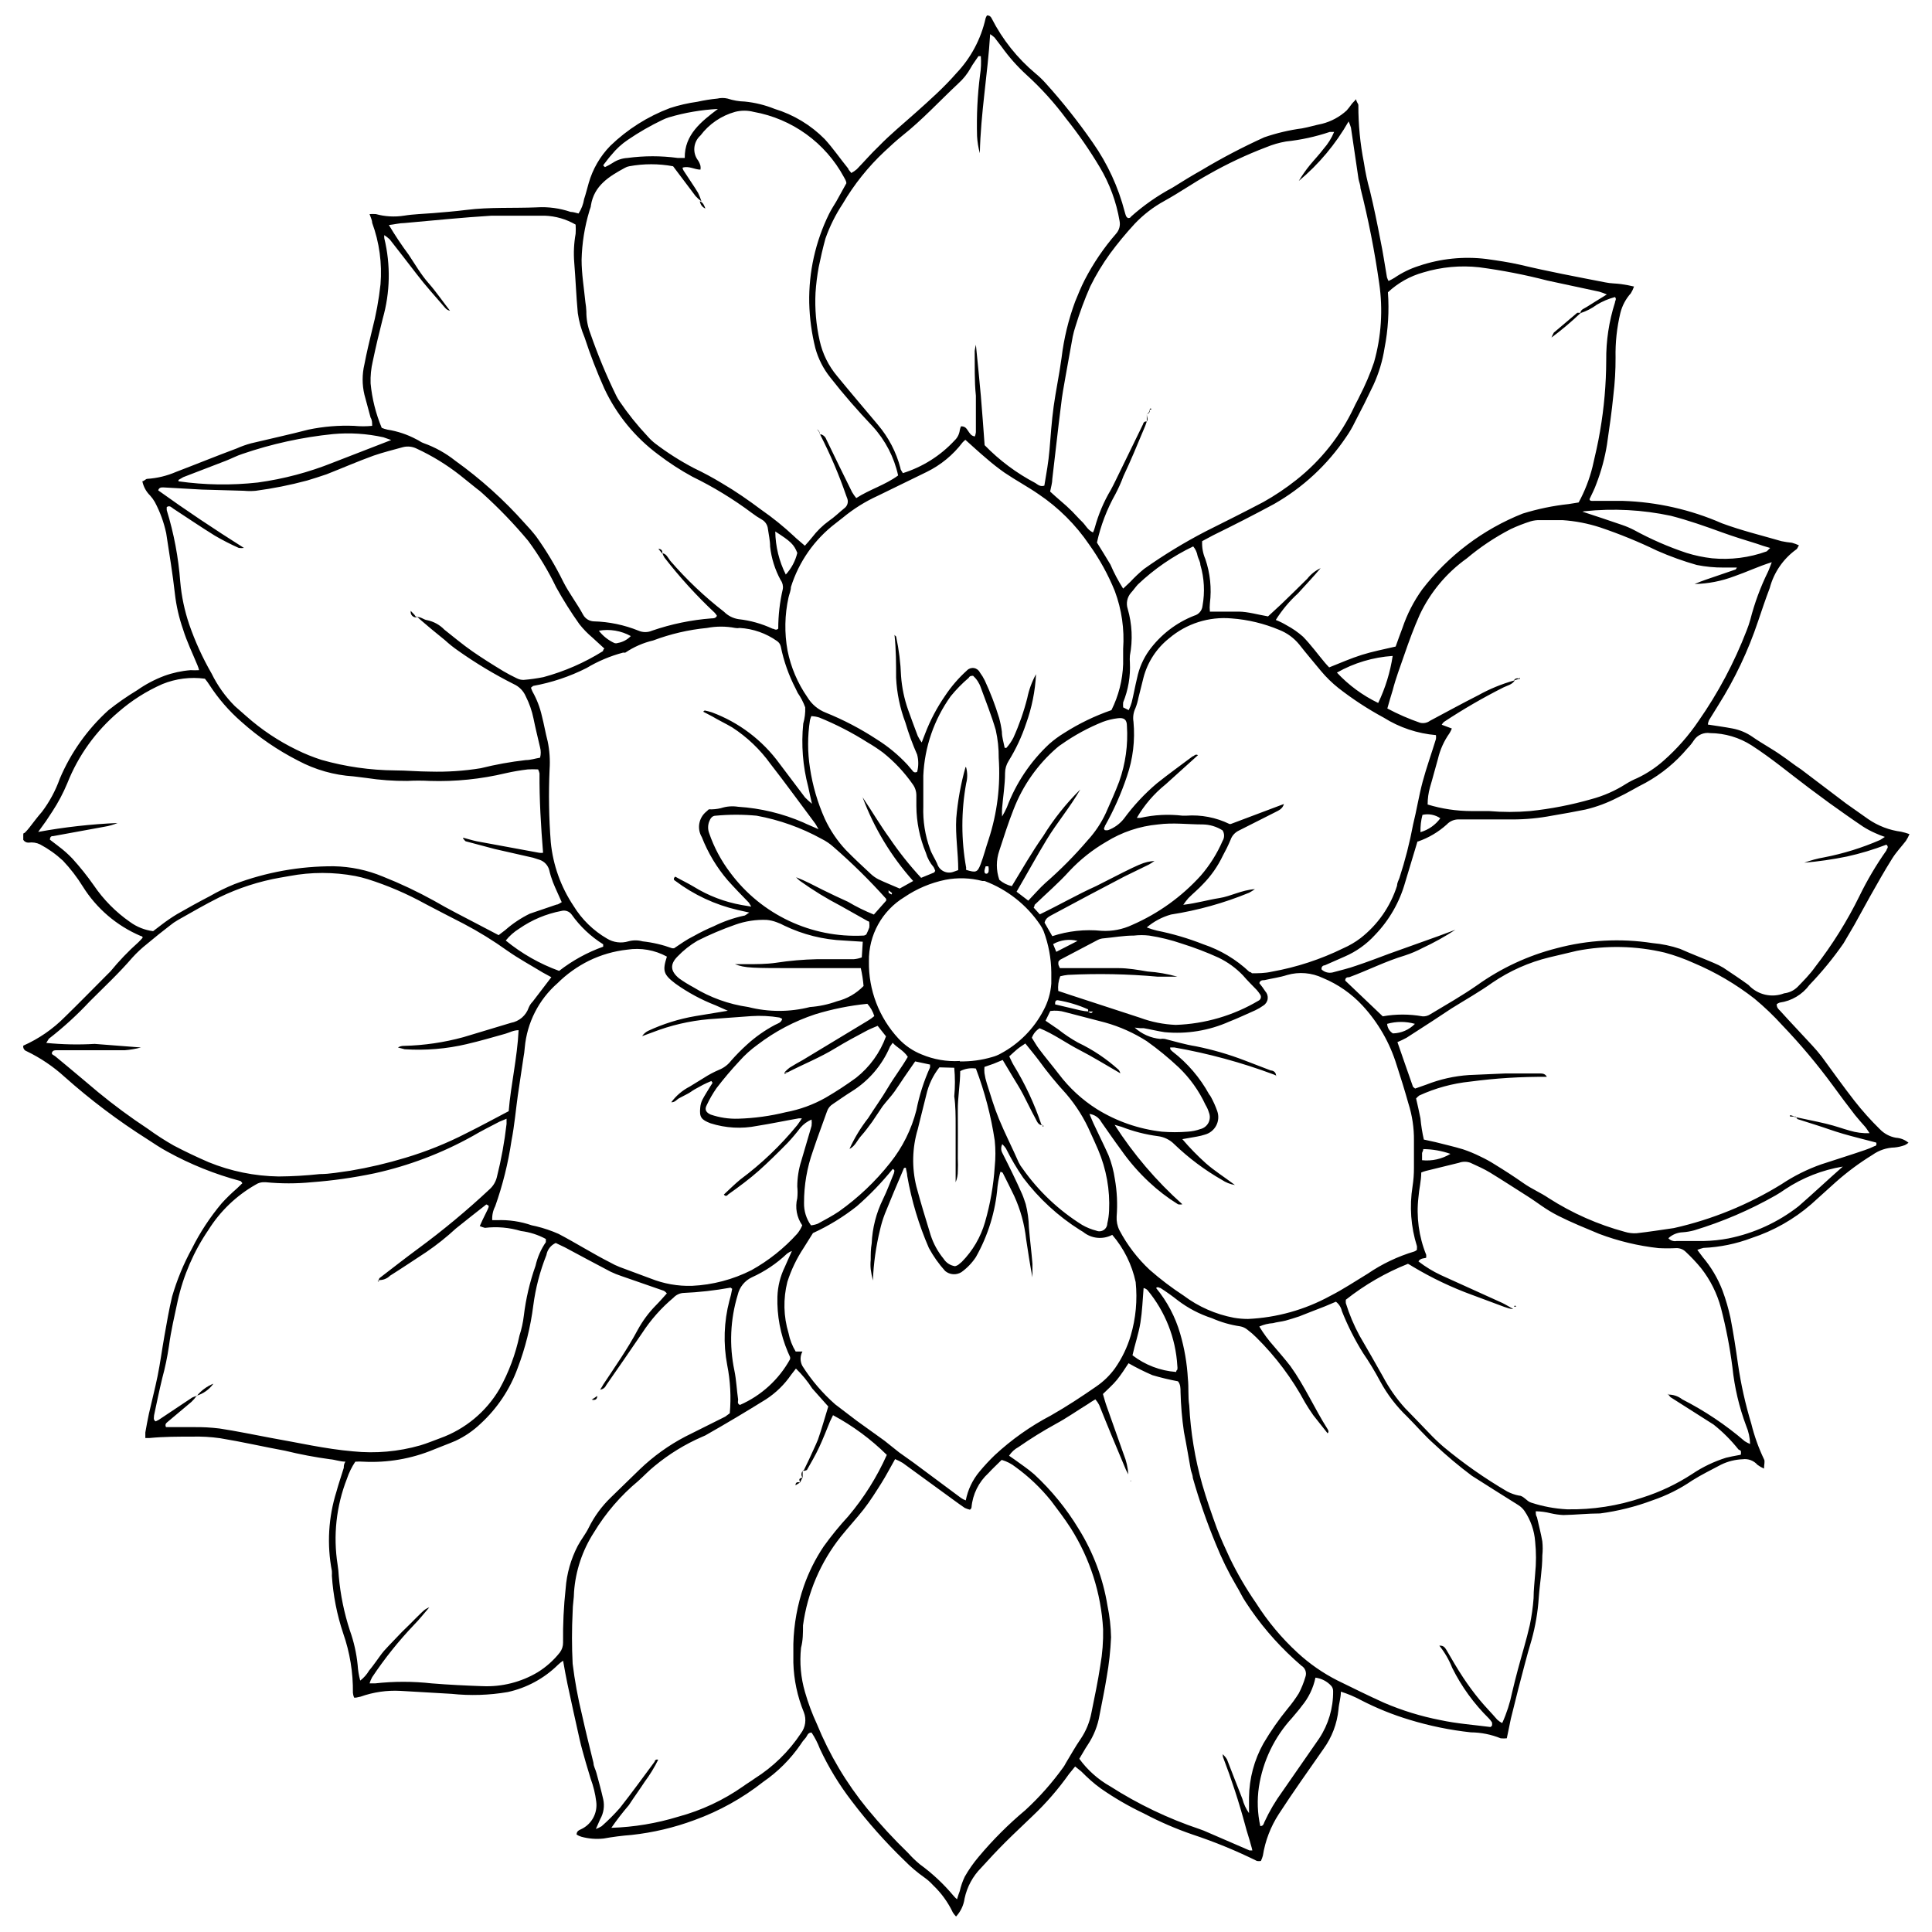 <?xml version="1.0" encoding="UTF-8"?>
<!-- Uploaded to: SVG Repo, www.svgrepo.com, Generator: SVG Repo Mixer Tools -->
<svg width="800px" height="800px" version="1.1" viewBox="144 144 512 512" xmlns="http://www.w3.org/2000/svg">
 <defs>
  <clipPath id="a">
   <path d="m150 148.09h501v503.81h-501z"/>
  </clipPath>
 </defs>
 <g clip-path="url(#a)">
  <path d="m442.92 201.79c0.262 0 0.633 0 0.789-0.367 3.344-2.988 7.035-5.566 10.992-7.68 2.578-1.629 5.258-3.262 7.785-4.68h-0.004c5.356-3.203 10.887-6.102 16.57-8.68 3.258-1.121 6.625-1.914 10.043-2.367 1.734-0.316 3.418-0.84 5.258-1.211l0.004 0.004c2.43-0.621 4.672-1.832 6.519-3.527 0.469-0.535 0.906-1.098 1.316-1.68 0.316-0.422 0.684-0.738 1.211-1.316 0 0.738 0.633 1.211 0.578 1.629-0.012 5.106 0.48 10.195 1.473 15.203 0.367 2.484 0.895 4.941 1.578 7.363 1.051 4.312 1.945 8.73 2.789 13.098 0.684 3.262 1.156 6.574 1.734 9.887 0.109 0.344 0.25 0.68 0.418 0.996 0.543-0.246 1.07-0.527 1.578-0.84 1.992-1.363 4.172-2.426 6.469-3.156 5.731-1.941 11.824-2.57 17.832-1.84 2.996 0.422 5.941 0.84 8.941 1.523 7.469 1.789 15.043 3.207 22.617 4.68 1.422 0.316 2.894 0.262 4.312 0.473l-0.004 0.004c1.117 0.152 2.223 0.363 3.316 0.629-0.215 0.629-0.496 1.227-0.844 1.789-1.348 1.496-2.305 3.305-2.785 5.262-0.922 3.856-1.344 7.816-1.262 11.781 0.016 3.34-0.18 6.676-0.582 9.992-0.422 4.312-1.051 8.68-1.684 12.992h0.004c-0.574 3.594-1.527 7.121-2.844 10.516-0.473 1.367-1.156 2.629-1.789 3.996 0 0.633 0.84 0.473 1.316 0.473h7.469v0.004c9.066 0.285 17.992 2.305 26.297 5.941 5.258 1.945 10.52 3.207 15.777 4.734h0.004c0.918 0.191 1.852 0.332 2.785 0.422 0.633 0.176 1.25 0.402 1.844 0.684-0.316 0.473-0.422 0.945-0.738 1.105-3.441 2.488-5.914 6.094-6.996 10.203-1.105 2.894-2.106 5.891-3.102 8.836-2.606 7.793-6.137 15.242-10.52 22.195l-2.473 3.996c-0.164 0.367-0.273 0.758-0.316 1.156 2.262 0.367 4.418 0.633 6.574 1.051 1.891 0.363 3.684 1.113 5.262 2.211 2.473 1.734 5.258 3.207 7.625 4.891 1.734 1.156 3.312 2.473 5.258 3.734l11.938 9.047 5.891 4.156h0.004c2.59 1.773 5.566 2.91 8.68 3.312 0.746 0.164 1.484 0.375 2.207 0.633-0.258 0.621-0.574 1.219-0.945 1.785-1.211 1.578-2.578 2.996-3.629 4.68-2.051 3.262-3.945 6.629-5.84 9.992l-4.207 7.625-2.84 4.84v0.004c-2.719 3.914-5.742 7.609-9.047 11.043-1.887 2.562-4.734 4.254-7.887 4.684-0.285 0.098-0.551 0.238-0.789 0.422 0 0.945 0.473 1.316 0.945 1.789 2.789 3.102 5.68 6.102 8.52 9.203 0.84 0.895 1.629 1.84 2.418 2.84 2.894 3.945 5.734 7.941 8.73 11.781 2.051 2.629 4.418 5.258 6.68 7.469h0.004c1.148 1.215 2.66 2.027 4.312 2.312 1.215 0.074 2.375 0.535 3.312 1.316-0.285 0.25-0.605 0.465-0.945 0.629-0.883 0.332-1.801 0.543-2.738 0.633-2.094 0.051-4.129 0.73-5.836 1.945-3.469 2.129-6.742 4.555-9.781 7.258l-6.473 5.84c-4.609 4-9.973 7.039-15.777 8.941-4.094 1.551-8.406 2.438-12.781 2.629-0.555 0.133-1.102 0.309-1.629 0.523l1.422 1.895h-0.004c2.242 2.644 4.023 5.652 5.262 8.891 0.867 2.348 1.57 4.758 2.102 7.203 0.789 4.051 1.422 8.203 2 12.309 0.777 5.34 1.957 10.613 3.523 15.777 0.797 3.246 1.926 6.398 3.367 9.414 0.316 0.527 0 1.367 0 2.473-0.613-0.266-1.195-0.602-1.734-1-0.984-1.125-2.469-1.68-3.945-1.473-1.973 0.074-3.906 0.559-5.68 1.422-2.578 1.367-5.258 2.684-7.68 4.207-3.25 2.227-6.789 3.996-10.52 5.258-4.481 1.68-9.141 2.848-13.887 3.473-3.262 0-6.469 0.367-9.73 0.422-1.133-0.055-2.258-0.215-3.363-0.473-1.293-0.328-2.617-0.504-3.945-0.527 0 0.633 0 1.105 0.316 1.578 0.473 2.106 1.051 4.262 1.422 6.418h-0.004c0.133 1.238 0.133 2.492 0 3.734 0 3.734-0.684 7.469-0.945 11.203v-0.004c-0.25 3.773-0.883 7.512-1.895 11.152-1.316 4.312-2.367 8.68-3.523 12.992l-1.734 6.941c-0.316 1.156-0.527 2.418-0.789 3.629-0.262 1.211-0.316 1.578-0.527 2.523-0.543 0.059-1.09 0.059-1.629 0-2.508-1.016-5.184-1.551-7.891-1.578-5.492-0.594-10.914-1.703-16.199-3.312-4.484-1.348-8.832-3.106-12.992-5.258-1.676-0.902-3.438-1.645-5.258-2.211 0 1.629-0.527 3.156-0.633 4.68-0.371 3.801-1.75 7.434-3.996 10.52-3.996 5.734-8.047 11.414-11.832 17.25l-0.004 0.004c-2.156 3.328-3.59 7.074-4.207 10.992-0.129 0.488-0.305 0.965-0.523 1.418-0.348 0.066-0.707 0.066-1.055 0-5.512-2.723-11.203-5.059-17.039-6.996-4.434-1.52-8.742-3.383-12.887-5.574-3.961-1.871-7.762-4.07-11.359-6.574-1.945-1.367-3.684-2.996-5.258-4.574l-1.633-1.316-1.629 2c-2.836 4.008-6.059 7.723-9.625 11.098-2.367 2.312-4.84 4.574-7.207 6.941-2.367 2.367-4.312 4.469-6.418 6.785-2.227 2.234-3.762 5.066-4.418 8.152-0.242 1.789-1.031 3.461-2.262 4.785-0.312-0.32-0.594-0.672-0.84-1.051-1.289-2.723-3.074-5.184-5.258-7.258-0.695-0.766-1.473-1.457-2.316-2.051-1.883-1.328-3.644-2.824-5.258-4.473-5.066-4.887-9.742-10.164-13.992-15.777-3.301-4.289-6.121-8.93-8.414-13.832-0.578-1.516-1.316-2.961-2.211-4.312-1.105 0-1.156 1-1.629 1.473-0.496 0.531-0.938 1.113-1.316 1.734-2.652 3.848-5.984 7.184-9.836 9.836-5.5 4.34-11.66 7.766-18.25 10.152-5.371 1.996-10.973 3.32-16.672 3.941-2.484 0.188-4.961 0.504-7.414 0.949-1.977 0.215-3.977 0.055-5.891-0.473-0.449-0.129-0.875-0.324-1.262-0.582 0-0.945 0.684-1.156 1.211-1.422l-0.004 0.004c2.785-1.305 4.402-4.262 3.996-7.312-0.25-2.066-0.746-4.094-1.473-6.047l-1.262-4.207c-0.578-2.106-1.211-4.156-1.684-6.312-1.105-4.891-2.156-9.73-3.207-14.621-0.422-1.945-0.738-3.891-1.156-6.152-0.488 0.324-0.949 0.691-1.367 1.102-3.668 3.609-8.281 6.106-13.309 7.207-4.914 0.84-9.922 1-14.883 0.473l-13.57-0.789c-3.57-0.191-7.148 0.328-10.52 1.527l-1.211 0.262h-0.527 0.004c-0.172-0.402-0.277-0.828-0.316-1.262 0.066-5.371-0.805-10.711-2.578-15.777-1.652-4.934-2.66-10.062-2.996-15.254 0.023-0.422 0.023-0.844 0-1.262-1.348-7.004-0.93-14.234 1.211-21.039 0.578-2.156 1.316-4.207 1.945-6.312 0-0.473 0-0.945 0.422-1.629-1.422 0-2.734-0.527-4.051-0.633-4.016-0.543-8.004-1.301-11.941-2.262-5.734-1.051-11.414-2.367-17.199-3.312h0.004c-2.477-0.352-4.973-0.492-7.469-0.422-3.734 0-7.469 0-11.254 0.367h-1.105v-1.473c0.316-1.684 0.578-3.312 0.945-4.945 0.738-3.312 1.629-6.68 2.312-10.047 0.684-3.367 1.156-6.941 1.789-10.52 0.633-3.578 1.211-6.996 2.051-10.52v0.008c1.285-4.422 3.047-8.691 5.262-12.73 2.148-4.293 4.797-8.316 7.887-11.992 1.254-1.375 2.59-2.676 4-3.891l1.473-1.422c-0.262-0.316-0.367-0.527-0.527-0.578-6.746-1.797-13.246-4.41-19.355-7.781-1.84-1-3.578-2.156-5.258-3.262-7.769-4.914-15.121-10.453-21.988-16.57-3-2.734-6.387-5.019-10.043-6.781-0.625-0.203-1.004-0.828-0.895-1.473 4.102-1.82 7.832-4.387 10.992-7.574 3.734-3.629 7.363-7.363 11.047-11.047l1.105-1.105h-0.004c2.25-2.746 4.711-5.316 7.363-7.676 0.367-0.316 0.684-0.738 1-1.051 0.316-0.316 0-0.578-0.422-0.633-6.32-2.695-11.664-7.266-15.305-13.098-1.516-2.449-3.281-4.742-5.258-6.836-1.824-1.695-3.856-3.144-6.051-4.312-0.945-0.461-2.008-0.625-3.051-0.473-0.57 0.027-1.113-0.254-1.418-0.738v-1.422c0-0.473 0.262-0.316 0.422-0.473 0.43-0.43 0.832-0.887 1.207-1.367 1.105-1.422 2.156-2.84 3.312-4.156v0.004c2.016-2.672 3.613-5.633 4.734-8.785 2.934-6.938 7.352-13.148 12.941-18.199 2.406-1.91 4.938-3.668 7.57-5.258 2.215-1.559 4.621-2.832 7.156-3.789 2.25-0.824 4.602-1.336 6.992-1.523 0.754 0.043 1.508 0.043 2.262 0-0.105-0.43-0.246-0.852-0.418-1.262-1.316-3.207-2.84-6.312-3.84-9.574-1.066-3.047-1.789-6.207-2.156-9.414-0.578-5.258-1.473-10.52-2.312-16.094h-0.004c-0.613-2.859-1.621-5.621-2.996-8.203-0.355-0.625-0.781-1.207-1.262-1.738-1.047-1.031-1.758-2.348-2.055-3.785 0.473 0 0.895-0.633 1.316-0.633 2.629-0.168 5.211-0.793 7.625-1.84 5.258-2 10.52-4.156 16.043-6.207 1.242-0.555 2.527-1.012 3.84-1.367 5.258-1.262 10.152-2.312 15.199-3.629 3.977-0.828 8.039-1.164 12.098-1 1.59 0.156 3.195 0.156 4.785 0 0-0.84 0-1.523-0.422-2.211l-1.629-6.047c-0.629-2.644-0.629-5.398 0-8.047 0.578-3.051 1.316-6.102 2.051-9.152v0.004c1.031-3.957 1.77-7.984 2.211-12.047 0.457-5.531-0.297-11.094-2.211-16.305 0-0.684-0.367-1.367-0.684-2.312 0.562-0.039 1.125-0.039 1.684 0 2.414 0.664 4.941 0.809 7.418 0.422 2.578-0.422 5.258-0.473 7.785-0.684 2.523-0.211 5.84-0.473 8.73-0.84 6.207-0.789 12.465-0.422 18.723-0.684v-0.004c3.027-0.18 6.066 0.23 8.941 1.211 0.684 0 1.422 0.262 2.106 0.422l-0.004-0.004c0.758-1.16 1.258-2.469 1.473-3.836 0.473-1.367 0.789-2.789 1.211-4.207v-0.004c1.059-3.719 3.027-7.117 5.731-9.887 4.523-4.371 9.895-7.773 15.781-9.992 2.383-0.777 4.828-1.34 7.309-1.684 1.734-0.387 3.492-0.668 5.262-0.84 0.898-0.211 1.836-0.211 2.734 0 1.477 0.484 3.019 0.75 4.574 0.789 2.711 0.273 5.367 0.926 7.891 1.945 5.012 1.523 9.566 4.269 13.254 7.992 2.262 2.473 4.156 5.258 6.258 7.836 0 0.316 0.473 0.633 0.789 1.156v0.004c0.527-0.277 1.02-0.613 1.473-1 1.945-2 3.785-4.156 5.84-6.102 2.996-3.102 6.469-5.941 9.941-9.047 3.473-3.102 7.363-6.574 10.52-10.203h-0.004c3.906-4.082 6.617-9.16 7.84-14.672 0.09-0.262 0.211-0.508 0.367-0.738 0.789 0 1.051 0.422 1.262 0.84 2.844 5.57 6.777 10.508 11.57 14.52 0.957 0.789 1.855 1.652 2.684 2.574 4.508 4.984 8.688 10.254 12.516 15.781 3.902 5.562 6.769 11.777 8.469 18.355 0.098 0.391 0.223 0.777 0.367 1.156 0.129 0.188 0.289 0.348 0.477 0.473zm-10.52 210.38v0.004c0.254 0.125 0.516 0.23 0.789 0.312l0.473-0.422h-1.316v0.004c0.035-0.191 0.035-0.387 0-0.578-2.566-1.148-5.273-1.961-8.047-2.422-0.527 0-0.738 0.316-0.684 1.105l6.68 1.578c0.746 0.164 1.5 0.27 2.262 0.316zm-80.473 15.992c0.398-0.445 0.84-0.852 1.316-1.211 1.156-0.738 2.312-1.367 3.523-2.051l17.41-10.52c0.531-0.332 1.039-0.703 1.523-1.105-0.367-1.207-0.996-2.32-1.84-3.258-4.691 0.469-9.324 1.402-13.832 2.785-5.496 1.816-10.652 4.535-15.254 8.047-1.77 1.273-3.394 2.734-4.84 4.367-2.156 2.312-4.156 4.68-6.047 7.152-1.008 1.445-1.887 2.977-2.629 4.574-0.633 1.211 0 1.945 1.051 2.418v0.004c2.367 0.812 4.863 1.188 7.363 1.102 4.258-0.129 8.488-0.711 12.621-1.734 3.695-0.691 7.25-1.988 10.52-3.84 2.773-1.613 5.457-3.367 8.047-5.258 3.621-2.856 6.371-6.66 7.941-10.992l-2.211-2.789c-1.105 0.473-2.051 0.84-2.945 1.316-2.789 1.473-5.523 2.945-8.203 4.574-4.102 2.523-8.52 4.262-12.781 6.469-0.051 0-0.418-0.105-0.734-0.051zm68.375 14.043c-1.156 0-1.473-1-1.895-1.789-1.156-2.106-2.156-4.262-3.262-6.363-1.105-2.106-1.789-3.051-2.684-4.574l-2.734-4.574-2.418 1-2.418 0.84v-0.004c-0.055 0.543-0.055 1.09 0 1.633 0.133 0.926 0.344 1.84 0.629 2.734 1 3.156 1.945 6.363 3.207 9.414 1.629 3.945 3.578 7.731 5.258 11.57h0.004c0.27 0.562 0.605 1.094 1 1.578 4.207 5.984 9.574 11.062 15.777 14.938 1.168 0.676 2.426 1.191 3.734 1.523 0.645 0.281 1.387 0.223 1.98-0.156 0.59-0.383 0.953-1.031 0.965-1.734 0.262-1.105 0.422-2.234 0.473-3.367 0.266-5.531-0.727-11.051-2.891-16.148-0.684-1.523-1.316-3.051-2.051-4.574-1.613-3.719-3.777-7.176-6.418-10.258-2.609-2.832-5.051-5.82-7.309-8.941-1.105-1.473-2.312-2.894-3.523-4.418-0.84 0.578-1.523 1-2.156 1.523-0.633 0.527-1.367 1.211-2.106 1.895 0.422 0.84 0.738 1.629 1.156 2.312v0.004c3.043 4.965 5.516 10.258 7.363 15.777zm47.703 166.68v-0.004c0.457 0.395 0.844 0.855 1.156 1.367 1.367 3.473 2.684 6.996 4.102 10.52 0.352 1.34 0.941 2.606 1.738 3.734v-4.156 0.004c0.059-5.035 1.379-9.969 3.84-14.359 1.902-3.227 4.047-6.305 6.414-9.203 1.074-1.281 2.059-2.637 2.945-4.051 0.719-1.379 1.301-2.824 1.738-4.312 0.422-1.125-0.023-2.387-1.055-3l-1.895-1.684h0.004c-4.93-4.492-9.262-9.598-12.887-15.199-0.945-1.367-1.578-2.894-2.473-4.312-2.102-3.574-3.93-7.301-5.469-11.148-2.352-5.684-4.371-11.496-6.051-17.41 0-0.684-0.367-1.422-0.527-2.106-0.633-3.418-1.156-6.785-1.84-10.152l0.004 0.004c-0.508-3.488-0.805-7-0.895-10.52 0-1 0-2.051-0.684-2.84-2.289-0.426-4.555-0.969-6.785-1.633-2.16-0.934-4.269-1.988-6.312-3.152-1 1.523-1.945 2.996-3.051 4.367-1.105 1.367-2.418 2.473-3.734 3.785 0.367 1.211 0.633 2.312 1.051 3.418l4.469 12.621h0.004c0.676 1.68 1.086 3.453 1.207 5.262-0.414-0.707-0.766-1.445-1.051-2.211-2.211-5.258-4.418-10.52-6.68-16.199-0.277-0.527-0.613-1.02-1-1.473-0.789 0.473-1.422 0.84-2 1.262-2.84 1.734-5.574 3.684-8.52 5.258l0.004 0.004c-3.387 1.859-6.668 3.894-9.836 6.102-1.023 0.547-1.891 1.344-2.527 2.312l1.367 0.945c1.789 1.316 3.629 2.523 5.258 3.945h0.004c4.606 4.262 8.59 9.148 11.832 14.516 3.867 6.215 6.461 13.133 7.629 20.355 0.574 2.754 0.891 5.551 0.945 8.363-0.152 3.527-0.539 7.043-1.156 10.52-0.527 3.367-1.262 6.731-1.895 10.098-0.473 2.801-1.531 5.469-3.102 7.836-0.789 1.156-1.473 2.473-2.262 3.734 2.18 2.996 4.977 5.492 8.203 7.312 7.379 4.719 15.312 8.516 23.617 11.305l1.156 0.422 12.148 5.258h0.738v0.004c-0.098-0.48-0.223-0.953-0.371-1.422-0.473-1.84-1.105-3.578-1.523-5.258-1.652-6.129-3.621-12.168-5.891-18.094zm-201.28-242.89c1.211 0.316 2.367 0.684 3.578 0.945l16.566 3.051c0.348 0.059 0.703 0.059 1.051 0-0.578-7.102-1-14.148-0.945-21.039-0.078-0.363-0.199-0.719-0.371-1.051-0.91-0.051-1.824-0.051-2.734 0-1.961 0.23-3.91 0.566-5.836 1-6.594 1.574-13.367 2.266-20.145 2.051-1.98-0.105-3.965-0.105-5.945 0-3.644 0.027-7.285-0.234-10.887-0.789l-3.418-0.422c-5.113-0.328-10.098-1.746-14.621-4.152-5.414-2.762-10.453-6.211-14.988-10.258-3.309-2.875-6.195-6.203-8.574-9.887-0.352-0.551-0.738-1.078-1.156-1.578-3.812-0.523-7.695-0.031-11.258 1.418-4.246 1.867-8.184 4.367-11.676 7.418-5.984 5.07-10.625 11.535-13.516 18.828-1.082 2.606-2.402 5.106-3.945 7.469l-1.734 2.629-2.051 2.84c6.949-1.273 13.977-2.062 21.035-2.363-1.129 0.469-2.312 0.801-3.523 0.996l-13.516 2.473c-0.367 0-0.84 0-0.895 0.945l2.262 1.734v0.004c1.34 0.992 2.59 2.102 3.734 3.312 2.023 2.231 3.902 4.582 5.629 7.047 2.586 3.805 5.848 7.106 9.625 9.73 1.797 1.309 3.894 2.141 6.102 2.422l2.211-1.684h-0.004c1.332-1.023 2.719-1.973 4.156-2.84 2.84-1.629 5.785-3.262 8.73-4.785v-0.004c2.082-1.195 4.242-2.25 6.469-3.152 8.402-3.172 17.316-4.773 26.297-4.734 4.481 0.078 8.906 1.008 13.043 2.734 4.656 1.848 9.188 3.992 13.57 6.418 3.785 2.211 7.68 4.156 11.57 6.207l5.523 2.894 1.789-1.367v-0.004c1.957-1.719 4.133-3.168 6.469-4.312l7.102-2.418c0.473 0 0.895-0.422 1.367-0.633-0.789-1.84-1.629-3.523-2.312-5.258l-0.004-0.004c-0.41-1.059-0.746-2.148-1-3.258-0.336-1.246-1.258-2.246-2.469-2.684l-1.789-0.578-10.203-2.316-7.519-2c-0.316 0-0.578-0.527-0.84-0.789zm215.64 63.113-0.844-0.367c-8.527-3.18-17.332-5.574-26.297-7.152h-1.105v0.422-0.004c0.168 0.266 0.383 0.496 0.633 0.684 3.973 3.062 7.266 6.914 9.676 11.309 0.207 0.242 0.383 0.508 0.527 0.789 0.641 1.184 1.188 2.414 1.633 3.684 0.438 1.254 0.34 2.637-0.281 3.812-0.617 1.176-1.699 2.043-2.981 2.394-0.688 0.223-1.391 0.398-2.106 0.523l-3.891 0.684c1.938 2.277 4.027 4.422 6.258 6.418 2.211 1.945 4.734 3.523 7.68 5.734-1.242-0.203-2.426-0.672-3.473-1.371-4.559-2.613-8.777-5.773-12.57-9.414-1.168-1.191-2.707-1.953-4.363-2.156-3.297-0.434-6.527-1.262-9.625-2.473l-1.84-0.527-0.004 0.004c5 7.793 11.035 14.867 17.938 21.039-0.383 0.09-0.777 0.09-1.156 0-2.75-1.707-5.324-3.68-7.68-5.891-2.742-2.559-5.211-5.398-7.363-8.469-1.789-2.418-3.523-4.945-5.258-7.414l-0.004-0.004c-0.637-1.188-1.816-1.992-3.156-2.156 0.422 1.051 0.738 1.734 1.051 2.473 1.316 2.84 2.734 5.629 3.996 8.469h0.004c0.801 2.031 1.363 4.148 1.684 6.312 0.578 3.277 0.734 6.617 0.473 9.938-0.07 1.254 0.18 2.504 0.738 3.629 2.078 3.934 4.797 7.488 8.047 10.52 2.816 2.469 5.805 4.738 8.941 6.785 3.941 2.965 8.512 4.981 13.359 5.891 1.23 0.211 2.481 0.316 3.731 0.316 7.629-0.348 15.078-2.434 21.777-6.102 3.418-1.734 6.629-3.891 9.941-5.891 3.789-2.59 7.961-4.574 12.359-5.891 0.25-0.098 0.484-0.238 0.684-0.422v-0.367c0.023-0.211 0.023-0.422 0-0.629-1.609-5.117-2.008-10.539-1.16-15.832 0.254-1.637 0.379-3.289 0.371-4.945v-7.207 0.004c0.039-3.34-0.461-6.66-1.473-9.836-0.945-3.367-2-6.785-3.102-10.152h-0.004c-1.793-5.871-4.883-11.266-9.047-15.777-2.934-3.172-6.523-5.668-10.516-7.312-2.953-1.414-6.324-1.695-9.469-0.789-1.945 0.633-4.051 0.895-6.047 1.367-0.473 0-1.105 0-1.316 0.789 0.562 0.691 1.09 1.41 1.578 2.156 0.504 0.547 0.734 1.285 0.633 2.019-0.102 0.734-0.527 1.383-1.16 1.77-0.676 0.488-1.398 0.91-2.156 1.262-2.312 1-4.574 2.106-6.891 2.996-5.359 2.387-11.25 3.348-17.094 2.789-1.84-0.262-3.684-0.738-5.523-1.051h-0.895l-1.523-0.16c1.875 1.711 4.258 2.766 6.785 3 0.402-0.07 0.809-0.07 1.211 0 2.734 0.684 5.258 1.473 8.203 1.945 4.394 0.883 8.703 2.129 12.887 3.734l6.996 2.684c0.633 0 1.422 0.473 1.367 1.422zm63.113-104.88c-0.684 1.211-2 1.422-3.051 1.945-5.434 2.738-10.703 5.793-15.777 9.152-0.23 0.215-0.426 0.461-0.578 0.738l2.684 1-0.004-0.004c-0.164 0.441-0.379 0.867-0.629 1.266-1.449 2.039-2.484 4.344-3.051 6.785-0.738 2.523-1.422 5.258-2.106 7.519-0.422 1.488-0.633 3.027-0.629 4.574 3.75 1.145 7.648 1.727 11.57 1.738h4.68c3.625 0.312 7.266 0.312 10.887 0 5.5-0.578 10.938-1.633 16.254-3.156 3.219-0.859 6.289-2.207 9.098-3.996 0.973-0.609 1.992-1.137 3.051-1.578 2.543-1.203 4.898-2.762 6.996-4.629 3.519-3.098 6.629-6.633 9.258-10.52 5.191-7.434 9.465-15.469 12.727-23.93 0.387-0.965 0.723-1.949 1-2.945 1.109-4.34 2.66-8.551 4.629-12.57 0.367-0.738 0.578-1.473 1.051-2.629-3.684 1.156-6.731 2.629-9.941 3.734v-0.004c-3.363 1.281-6.922 1.973-10.52 2.051 1.316-0.527 2.156-0.895 2.996-1.156l7.68-2.629c0.316 0 0.473-0.527 0.684-0.84h0.527l-0.473 0.262h-3.734c-2.383 0.012-4.762-0.219-7.102-0.684-3.586-1.02-7.102-2.285-10.516-3.789-4.883-2.363-9.906-4.418-15.043-6.152-3.254-1.066-6.629-1.719-10.047-1.945h-5.941c-0.836-0.023-1.672 0.082-2.473 0.316-1.797 0.57-3.555 1.254-5.262 2.051-4.168 2.148-8.086 4.762-11.676 7.785-5.363 3.828-9.656 8.973-12.465 14.934-1.523 3.418-2.84 6.996-4.051 10.52-1.207 3.523-2.262 6.207-3.102 9.469-0.473 1.523-0.945 3.102-1.422 4.84 2.789 1.488 5.691 2.754 8.68 3.785 0.91 0.223 1.875 0.031 2.629-0.527 4.262-2.262 8.469-4.574 12.727-6.731h0.004c3.023-1.688 6.234-3.012 9.57-3.945zm-184.08-65.164c0.727 0.152 1.32 0.668 1.578 1.367 2.262 4.68 4.523 9.363 6.836 13.992v-0.004c0.328 0.555 0.695 1.082 1.105 1.578 3.578-2.312 7.68-3.473 11.098-5.996-1.066-4.844-3.391-9.324-6.734-12.988-3.945-4.156-7.731-8.469-11.254-12.992-1.824-2.281-3.168-4.914-3.945-7.731-0.984-3.945-1.531-7.984-1.629-12.047-0.148-8.16 1.656-16.238 5.258-23.562 0.578-1.156 1.262-2.211 1.895-3.262l2.684-4.84c0-0.684-0.422-1.156-0.633-1.629-4.922-9.113-13.734-15.484-23.93-17.301-1.621-0.422-3.324-0.422-4.945 0-3.652 1.023-6.871 3.223-9.152 6.258-1.91 1.703-2.188 4.594-0.629 6.625 0.285 0.438 0.496 0.918 0.629 1.422 0.059 0.332 0.059 0.668 0 1-1.578 0-2.996-1.051-4.734-0.527 0 0.527 0.422 1 0.684 1.422 1.105 1.734 2.312 3.418 3.418 5.258h0.004c0.352 0.73 0.648 1.488 0.895 2.262-0.574-0.418-1.105-0.891-1.578-1.418l-5.941-7.891h-0.004c-3.84-0.711-7.781-0.711-11.621 0-0.41 0.07-0.801 0.211-1.16 0.422-4.156 2.262-8.152 4.68-8.992 9.941 0 0.527-0.316 1-0.422 1.523-1.258 4.184-1.945 8.52-2.051 12.887 0 3.734 0.633 7.469 1 11.203 0.137 0.816 0.223 1.641 0.262 2.469-0.02 1.996 0.336 3.977 1.055 5.84 1.973 5.691 4.289 11.262 6.941 16.672 0.23 0.457 0.496 0.895 0.789 1.316 2.219 3.277 4.699 6.371 7.414 9.254 0.617 0.715 1.305 1.367 2.051 1.949 3.231 2.457 6.66 4.641 10.258 6.519 2.535 1.207 5.012 2.543 7.414 4 3.684 2.156 7.152 4.574 10.52 7.102v-0.004c3.004 2.09 5.852 4.394 8.523 6.891 0.84 0.84 1.84 1.578 2.945 2.578 0.738-0.84 1.367-1.523 1.945-2.262 1.258-1.645 2.742-3.098 4.418-4.312 1.473-1 2.734-2.262 4.102-3.367 0.793-0.574 1.113-1.602 0.789-2.523l-0.316-0.84v-0.004c-1.898-5.5-4.184-10.859-6.836-16.039zm-4.367 274.55c0.422-0.945 0.945-1.895 1.367-2.84 0.789-1.789 1.684-3.578 2.367-5.258 1-2.84 1.789-5.734 2.734-8.785l-4.262-4.785h0.004c-1.23-1.914-2.68-3.68-4.312-5.262l-1.262 1.629c-1.777 2.594-4.047 4.809-6.68 6.523-5.258 3.262-10.52 6.418-16.094 9.574l-0.84 0.367h-0.004c-4.512 1.961-8.727 4.547-12.52 7.68-1.523 1.211-2.894 2.684-4.367 3.996h0.004c-4.664 3.871-8.645 8.492-11.781 13.676-3.051 4.734-4.859 10.16-5.262 15.777 0 1.684-0.367 3.312-0.367 5.258-0.234 4.574-0.234 9.156 0 13.73 0.559 4.547 1.387 9.062 2.473 13.516 0.945 4.262 2 8.52 3.051 12.781 0 0.895 0.578 1.789 0.789 2.684 0.633 2.312 1.262 4.629 1.789 6.941 0.402 1.789 0.117 3.664-0.789 5.258l-1.156 2.629c0.531-0.191 1.043-0.438 1.523-0.734 1.715-1.508 3.332-3.121 4.84-4.84 3.156-3.996 6.152-8.152 9.203-12.254 0-0.262 0.316-0.738 0.945-0.527-1.008 2.055-2.207 4.008-3.574 5.84-1.367 2.106-2.84 4.102-4.207 6.207-1.648 1.914-3.195 3.918-4.629 5.996 6.012-0.191 11.973-1.18 17.723-2.945 6.16-1.66 11.98-4.387 17.199-8.047 1-0.738 2.106-1.367 3.102-2.106h0.004c4.863-3.07 9.023-7.141 12.199-11.938 1.223-1.594 1.52-3.707 0.789-5.578-1.711-4.18-2.656-8.633-2.785-13.148v-4.996c0.137-5.215 1.074-10.375 2.785-15.305 1.301-3.715 3.066-7.25 5.262-10.52 2.008-2.793 4.188-5.465 6.519-7.992 4.148-4.914 7.586-10.383 10.203-16.254-4.223-4.172-9.02-7.715-14.254-10.52l-0.789 1.629c-0.945 2.312-1.84 4.629-2.894 6.891-1.051 2.262-2.156 4.051-3.262 6.047-0.102-0.102-0.469 0.32-1.102 0.109zm205.8-306.63c0-1 1.051-1.211 1.734-1.684 1.629-1.051 3.312-2.051 5.258-3.262h0.004c-0.648-0.289-1.316-0.535-2-0.738l-13.727-2.945c-5.953-1.543-11.996-2.719-18.094-3.523-4.984-0.551-10.031-0.086-14.828 1.367-3.5 0.973-6.715 2.777-9.363 5.262 0.355 4.945 0.055 9.914-0.895 14.777-0.523 3.383-1.516 6.676-2.945 9.785-1.578 3.332-3.207 6.594-4.891 9.781-0.676 1.414-1.469 2.769-2.367 4.051-4.91 7.301-11.445 13.367-19.094 17.723-5.258 2.84-10.52 5.523-16.094 8.258l-2.945 1.578c-0.086 1.621 0.199 3.242 0.844 4.734 1.285 3.766 1.699 7.777 1.207 11.727-0.078 0.734-0.078 1.477 0 2.211h7.625c2.367 0 5.258 0.84 7.785 1.262l3.473-3.207 3.367-3.262 3.578-3.523h-0.004c0.941-1.191 2.148-2.148 3.523-2.789-1.945 2.312-3.996 4.469-5.996 6.68h0.004c-2.277 2.07-4.258 4.441-5.891 7.047 1 0.391 1.969 0.867 2.891 1.422 1.551 0.828 2.996 1.836 4.312 2.996 2.106 2.156 3.891 4.629 5.84 6.941 0.367 0.473 0.789 0.84 1.105 1.211 3.051-1.211 5.785-2.418 8.625-3.312 2.84-0.895 5.84-1.473 8.992-2.211 0.578-1.578 1.156-3.262 1.789-4.891v0.004c1.227-3.664 3-7.121 5.258-10.258 6.902-8.973 16.098-15.914 26.613-20.09 3.977-1.234 8.062-2.082 12.203-2.527l2.629-0.422v0.004c1.629-2.984 2.867-6.168 3.684-9.469 0.738-3.156 1.473-6.312 2-9.469h-0.004c1.066-6.164 1.613-12.41 1.633-18.668-0.055-5.211 0.727-10.398 2.312-15.359 0-0.473 0.527-0.945 0-1.473-1.703 0.453-3.332 1.141-4.84 2.051-1.309 0.965-2.766 1.711-4.312 2.211zm-243.46 63.637c1.211 0 1.629 1.211 2.262 2 4.289 4.969 9.066 9.496 14.254 13.516 1.039 1.043 2.383 1.727 3.836 1.949 3.117 0.344 6.156 1.195 8.996 2.523 0.422 0 0.895 0.578 1.523 0 0-3.543 0.406-7.07 1.211-10.52 0.133-0.836-0.078-1.688-0.578-2.367-1.5-2.754-2.449-5.773-2.789-8.887 0-1.578-0.367-3.102-0.578-4.629-0.09-1.062-0.703-2.008-1.629-2.523-0.918-0.52-1.797-1.098-2.629-1.738-4.945-3.699-10.23-6.922-15.781-9.625-3.141-1.715-6.148-3.664-8.992-5.836-6.141-4.547-11.059-10.547-14.305-17.465-1.992-4.445-3.75-8.992-5.262-13.621-0.871-2.051-1.473-4.207-1.789-6.414-0.422-4.469-0.578-8.941-0.945-13.41v-0.004c-0.207-2.547-0.082-5.109 0.367-7.625 0.055-0.805 0.055-1.613 0-2.422-2.496-1.453-5.316-2.266-8.203-2.363h-14.094c-7.68 0.473-15.359 1.262-23.035 1.945-1.316 0-2.629 0.367-4.156 0.527l-0.004-0.004c1.621 2.719 3.375 5.352 5.262 7.891 1.684 2.523 3.262 5.258 5.258 7.519 2 2.262 3.785 4.891 5.68 7.312-0.492-0.094-0.938-0.355-1.262-0.738-2.578-2.996-5.258-5.941-7.625-9.047-2.367-3.102-4.734-6.102-7.102-9.152v0.004c-0.441-0.406-0.918-0.777-1.418-1.105-0.043 0.281-0.043 0.562 0 0.84 1.703 7.019 1.559 14.359-0.422 21.305-0.945 3.734-1.84 7.469-2.629 11.254-0.457 1.93-0.652 3.91-0.582 5.891 0.383 4.055 1.379 8.023 2.949 11.781 0.492 0.207 1 0.363 1.523 0.473 2.688 0.422 5.281 1.293 7.68 2.578 0.633 0.262 1.211 0.789 1.895 1h-0.004c3.047 1.086 5.891 2.668 8.418 4.68 6.711 4.809 12.867 10.348 18.355 16.516 1.051 1.105 2.106 2.312 3.051 3.523 2.731 3.809 5.141 7.836 7.203 12.043 1.578 3.102 3.684 5.785 5.258 8.73h0.004c0.562 1.023 1.621 1.684 2.785 1.738 4.078 0.105 8.105 0.945 11.887 2.473 1.141 0.496 2.438 0.496 3.578 0 5.098-1.758 10.402-2.856 15.777-3.262 0.473 0 1.105 0 1.422-0.684-0.176-0.305-0.387-0.59-0.633-0.844-4.797-4.496-9.227-9.367-13.254-14.566-0.273-0.426-0.488-0.887-0.629-1.367zm-75.055 192.61c0.066-0.184 0.156-0.363 0.262-0.527 3.418-2.629 6.785-5.258 10.203-7.785v0.004c6.637-4.883 12.977-10.152 18.988-15.781 0.93-0.84 1.59-1.938 1.895-3.156 1.172-4.652 2.031-9.379 2.578-14.145v-1.367l-1.895 0.789c-2.418 1.262-4.84 2.473-7.152 3.84v-0.004c-8.121 4.523-16.855 7.836-25.93 9.836-5.5 1.156-11.07 1.949-16.672 2.367-4.043 0.395-8.109 0.395-12.152 0h-0.316 0.004c-0.84-0.055-1.668 0.168-2.367 0.633-5.102 2.898-9.402 7.019-12.52 11.992-3.891 5.699-6.656 12.09-8.152 18.828-0.84 3.945-1.789 7.941-2.312 11.938-0.426 2.891-1.023 5.754-1.789 8.574-0.789 3.262-1.473 6.523-2.156 9.781 0 0.527-0.316 1.211 0.422 1.629l0.84-0.422 8.836-5.891v0.004c0.371-0.18 0.758-0.32 1.156-0.422-0.398 0.574-0.855 1.102-1.367 1.578l-6.258 5.258c-0.367 0.316-0.84 0.633-0.473 1.422h7.363c2.285-0.035 4.57 0.09 6.836 0.367 4.523 0.684 8.992 1.629 13.516 2.473 7.258 1.262 14.465 2.945 21.828 3.578 5.988 0.613 12.043 0.078 17.832-1.578 1.789-0.527 3.523-1.262 5.258-1.895 6.633-2.379 12.219-7.016 15.777-13.098 2.445-4.41 4.219-9.16 5.262-14.094 0.555-1.711 0.941-3.473 1.156-5.258 0.539-4.519 1.582-8.965 3.102-13.254 0.508-2.242 1.434-4.367 2.738-6.262v-0.84c-2.043-1.109-4.273-1.82-6.578-2.106-3.098-0.934-6.356-1.223-9.57-0.84-0.469-0.117-0.926-0.277-1.367-0.473l0.738-1.629c0.422-0.945 0.945-1.84 1.367-2.789 0.422-0.945 0.367-1-0.367-1.316-2.684 2.106-5.258 4.102-8.047 6.363h-0.004c-2.441 2.258-5.043 4.332-7.785 6.207-3.207 2.106-6.418 4.262-9.676 6.312-0.805 0.801-1.914 1.223-3.051 1.156zm375.05-43.285c2.84 0.633 5.68 1.156 8.52 1.84s4.207 1.262 6.312 1.84c1.707 0.516 3.484 0.746 5.262 0.684-0.527-0.738-0.789-1.262-1.211-1.734-0.422-0.473-1.789-2-2.629-3.051-2.051-2.629-3.996-5.258-5.996-7.996v0.004c-4.07-5.543-8.5-10.812-13.254-15.781-2.301-2.539-4.781-4.91-7.414-7.098-4.941-3.856-10.371-7.039-16.148-9.469-2.465-1.113-5.016-2.027-7.625-2.734-7.644-1.812-15.59-1.977-23.301-0.473l-7.312 1.734c-5.375 1.305-10.469 3.566-15.039 6.68-3.473 2.473-7.207 4.574-10.836 6.836l-5.102 3.367-6.836 4.418c-0.789 0.43-1.594 0.812-2.422 1.156 1.367 3.996 2.734 7.836 4.051 11.625 0 0.262 0.422 0.473 0.633 0.684l2.996-1.051c3.598-1.418 7.394-2.269 11.254-2.527l9.676-0.422h9.047c0.684 0 1.473 0 1.945 0.895h0.004c-6.805-0.055-13.609 0.367-20.355 1.266-4.66 0.48-9.207 1.723-13.465 3.68-0.309 0.23-0.59 0.496-0.84 0.789 0.367 1.629 0.789 3.367 1.156 5.258v0.004c0.172 1.891 0.473 3.773 0.895 5.625l3.102 0.684c2.418 0.633 4.84 1.156 7.258 1.895 1.57 0.523 3.098 1.156 4.578 1.895 1.324 0.617 2.606 1.32 3.84 2.102 2.578 1.578 5.258 3.312 7.574 4.945 2.312 1.629 4.574 2.523 6.731 3.996 6.234 3.996 13.047 7.012 20.195 8.941 1.004 0.309 2.055 0.43 3.106 0.367 3.312-0.367 6.574-0.895 9.887-1.367 10.082-2.266 19.715-6.195 28.508-11.621 3.273-2.184 6.809-3.953 10.52-5.262 3.84-1.262 7.731-2.473 11.57-3.785 0.879-0.297 1.738-0.648 2.578-1.051 0.422 0 0.633-0.527 0.422-0.945-2.945-0.789-5.84-1.473-8.73-2.312-2.894-0.84-4.734-1.578-7.102-2.312l-4.785-1.523c-0.316 0-0.527-0.527-0.789-0.789zm-33.344 73.633c1.371-0.031 2.711 0.414 3.789 1.262 5.941 3.027 11.504 6.75 16.566 11.098 0.449 0.289 0.926 0.535 1.418 0.738-0.043-1.668-0.402-3.309-1.051-4.84-1.863-4.981-3.082-10.176-3.629-15.465-0.684-5.316-1.703-10.586-3.051-15.777-1.02-3.828-2.809-7.406-5.258-10.52-1.254-1.523-2.609-2.965-4.051-4.312-0.668-0.668-1.582-1.027-2.523-1-1.562 0.082-3.125 0.082-4.684 0-5.394-0.594-10.699-1.867-15.777-3.785-3.629-1.523-7.312-2.996-10.836-4.785-3.523-1.789-5.258-3.367-8.258-5.258-2.996-1.895-6.469-4.156-9.73-6.152-1.629-1-3.312-1.734-5.258-2.629v-0.004c-0.984-0.367-2.066-0.367-3.051 0l-8.785 2.156h0.004c-0.414 0.109-0.82 0.25-1.211 0.418 0 2.211-0.578 4.367-0.738 6.523-0.613 5.191 0.094 10.457 2.055 15.305v0.684c0 0.316-1.523 0-2.051 1.051h-0.004c1.844 1.422 3.84 2.641 5.945 3.629l16.25 7.363c1 0.473 1.945 1.105 2.945 1.629-0.789 0-1.629-0.316-2.418-0.578l-8.469-3.156v0.004c-5.484-2.004-10.77-4.519-15.777-7.523-0.406-0.27-0.824-0.516-1.262-0.734-5.922 2.359-11.465 5.566-16.465 9.52-0.023 0.297-0.023 0.598 0 0.895 0.922 2.988 2.141 5.875 3.629 8.625 2.106 3.578 4.156 7.207 6.207 10.836 1.605 3.039 3.582 5.867 5.891 8.414 2.156 2.156 4.207 4.367 6.312 6.523 1.215 1.293 2.496 2.519 3.84 3.68 5.293 4.402 10.938 8.363 16.883 11.836 0.992 0.52 2.055 0.895 3.156 1.102 1.156 0 2.051 1.523 3.156 1.84v0.004c3.078 1.012 6.281 1.613 9.52 1.785 6.789 0.133 13.555-0.918 19.984-3.102 4.664-1.48 9.105-3.586 13.203-6.258 2.773-1.867 5.801-3.316 8.992-4.312 1-0.262 2-0.422 3.051-0.633s0.84 0 0.895-0.738c0.051-0.738-0.422-0.578-0.684-0.84-1.934-2.434-4.141-4.641-6.574-6.574l-11.414-7.258c-0.285-0.27-0.516-0.59-0.684-0.945zm-60.379 66.531c0.895 0 1.262 0.473 1.684 1.156 1.422 2.418 2.789 4.84 4.367 7.207h-0.004c1.367 2.074 2.844 4.078 4.418 5.996 1.473 1.789 3.102 3.418 4.68 5.258l0.004 0.004c0.391 0.359 0.832 0.664 1.312 0.891 1.184-2.606 2.066-5.344 2.633-8.152 0.473-2.051 1-4.051 1.523-6.047 1.051-3.945 2.262-7.836 3.156-11.781 0.492-2.34 0.824-4.715 1-7.102 0-2.156 0.262-4.367 0.422-6.523l-0.004 0.004c0.289-2.816 0.289-5.652 0-8.469-0.211-2.918-1.191-5.731-2.84-8.152-0.41-0.582-0.93-1.078-1.523-1.473-4.156-2.629-8.414-5.258-12.414-7.836-3.449-2.578-6.75-5.356-9.887-8.312-2.578-2.262-4.785-4.891-7.258-7.363-2.859-2.727-5.273-5.887-7.152-9.359-1.367-2.578-2.996-5.258-4.523-7.469-2.207-3.539-4.094-7.273-5.629-11.152-0.215-0.984-0.773-1.859-1.578-2.469l-2.996 1.262-3.523 1.367-3.207 1.262c-1.156 0.367-2.367 0.789-3.578 1.105-1.211 0.316-2.262 0.367-3.367 0.684-1.254 0.078-2.484 0.383-3.629 0.895 1.129 1.871 2.43 3.633 3.891 5.258 1.473 1.734 2.996 3.473 4.367 5.258 3.785 5.258 6.363 11.203 9.836 16.672 0 0 0.527 0.684 0 1.105l-3.789-4.785c-0.789-1.105-1.523-2.262-2.211-3.418h0.004c-3.418-6.34-7.762-12.137-12.887-17.199-0.738-0.742-1.527-1.426-2.367-2.051-0.559-0.465-1.23-0.773-1.945-0.895-2.574-0.379-5.09-1.102-7.469-2.156-3.262-1.055-6.32-2.656-9.047-4.734-1.469-1.16-2.996-2.25-4.574-3.258-0.316 0-0.738-0.473-1.156 0h-0.004c2.922 3.535 5.09 7.637 6.367 12.043 1.137 3.887 1.824 7.894 2.051 11.938 0.262 2.367 0 4.785 0.367 7.152 0.359 7.051 1.508 14.035 3.418 20.828 1.156 3.996 2.523 7.941 3.945 11.832 1 2.629 2.211 5.258 3.367 7.731v0.004c2.016 4.172 4.356 8.184 6.996 11.992 3.074 4.844 6.769 9.266 10.992 13.148 3.152 2.91 6.691 5.367 10.516 7.312 4.102 2 8.203 4.051 12.414 5.941 4.785 2.055 9.773 3.586 14.883 4.578 4.367 0.945 8.836 1.262 13.305 1.84l0.367-0.316h0.004c0.082-0.309 0.082-0.637 0-0.945-0.234-0.355-0.496-0.691-0.789-1-3.965-3.902-7.254-8.434-9.73-13.414-0.836-2.121-1.988-4.109-3.418-5.891zm-271.34-272.55c1.105-0.262 1.945 0.684 2.894 0.789 1.746 0.359 3.34 1.238 4.574 2.523 2.473 1.945 4.84 3.945 7.414 5.734 2.578 1.789 5.258 3.473 8.203 5.258 1.156 0.684 2.367 1.316 3.578 1.895h0.004c0.551 0.285 1.164 0.43 1.789 0.422 1.766-0.145 3.519-0.391 5.258-0.738 5.57-1.508 10.887-3.828 15.777-6.891 0 0 0-0.367 0.367-0.684l-3.156-2.894 0.004 0.004c-1.277-1.074-2.438-2.269-3.473-3.578-2.231-3.144-4.281-6.41-6.152-9.781-2.086-4.324-4.566-8.445-7.418-12.309-3.731-4.469-7.773-8.668-12.098-12.57-0.465-0.434-0.953-0.836-1.473-1.207l-4.523-3.633c-3.519-2.762-7.348-5.109-11.41-6.992-1.121-0.57-2.41-0.719-3.629-0.422-2.629 0.738-5.258 1.367-7.836 2.262-4.207 1.523-8.309 3.312-12.465 4.945-1.789 0.633-3.578 1.156-5.258 1.684l-0.004-0.004c-4.426 1.184-8.922 2.078-13.465 2.684-1.051 0.105-2.106 0.105-3.156 0l-11.148-0.316-10.258-0.578c-0.473 0-1.105 0-1.316 0.789 7.312 5.258 14.727 10.203 22.723 15.254-0.453 0.059-0.914 0.059-1.367 0-2.18-0.973-4.305-2.059-6.363-3.262-3.734-2.312-7.363-4.785-10.992-7.152-0.473-0.316-0.945-0.945-1.734-0.422-0.027 0.281-0.027 0.562 0 0.844 1.898 6.176 3.098 12.543 3.574 18.984 0.336 3.836 1.133 7.613 2.367 11.258 1.562 4.527 3.551 8.895 5.945 13.043 1.559 3.195 3.641 6.109 6.152 8.625l3.051 2.684c4.008 3.555 8.484 6.547 13.305 8.887 2.141 1.059 4.356 1.953 6.629 2.684 6.316 1.789 12.844 2.727 19.406 2.785 3.156 0 6.258 0.316 9.363 0.316 4.488 0.125 8.98-0.172 13.41-0.895 3.93-0.98 7.918-1.699 11.941-2.156 1.262 0 2.473-0.422 3.785-0.633v0.004c0.242-0.898 0.242-1.84 0-2.734-0.578-2.523-1.262-5.258-1.734-7.625v-0.004c-0.414-2.047-1.105-4.027-2.051-5.891-0.621-1.453-1.766-2.617-3.211-3.262-5.141-2.59-10.078-5.562-14.777-8.887-1.199-0.832-2.344-1.746-3.418-2.734-1.578-1.316-3.207-2.578-4.785-3.945s-1.895-1.578-2.789-2.418zm193.6-51.859h0.004c-0.246 0.793-0.543 1.566-0.895 2.316-1.684 4.051-3.367 8.102-5.258 12.098l-0.004-0.004c-0.609 1.66-1.328 3.277-2.156 4.84-2.258 4.012-3.906 8.336-4.891 12.832 1.211 1.945 2.418 3.891 3.578 5.84 0.945 2.211 2.07 4.34 3.363 6.363l1.895-1.789c1.133-1.219 2.344-2.359 3.629-3.418 5.199-3.684 10.648-7.004 16.305-9.941 5.258-2.629 10.52-5.258 15.305-7.785v0.004c3.082-1.727 6.019-3.695 8.785-5.891 6.496-5.141 11.715-11.711 15.25-19.199 0.473-1.051 1.051-2 1.523-3.051h0.004c1.48-2.863 2.746-5.836 3.785-8.887 1.945-6.836 2.41-14.008 1.367-21.039-1.199-8.445-2.852-16.82-4.941-25.09 0-0.84-0.367-1.629-0.527-2.473-0.684-4.523-1.316-9.047-2-13.57l0.004 0.004c-0.164-0.578-0.375-1.141-0.633-1.684-3.422 6.008-7.894 11.352-13.203 15.777 0.879-1.473 1.863-2.879 2.945-4.207 1.211-1.473 2.523-2.84 3.629-4.312 1.172-1.324 2.113-2.836 2.789-4.469h-1.156c-3.754 1.262-7.633 2.109-11.57 2.523-1.805 0.309-3.57 0.82-5.262 1.523-5.242 1.992-10.324 4.383-15.199 7.152-3.996 2.211-7.731 4.84-11.73 7.047v0.004c-2.949 1.602-5.629 3.66-7.941 6.102-2.316 2.508-4.492 5.141-6.519 7.887-1.996 2.758-3.758 5.68-5.262 8.73-1.504 3.426-2.805 6.938-3.891 10.52-0.301 0.898-0.547 1.809-0.738 2.734-0.633 3.578-1.316 7.152-1.945 10.781-0.422 2.418-0.895 4.891-1.156 7.363-0.84 6.523-1.523 13.043-2.312 19.566 0 1.105-0.367 2.211-0.578 3.367 1 0.895 1.895 1.734 2.84 2.523 0.945 0.789 2.051 1.789 2.996 2.734 0.945 0.945 1.684 1.84 2.629 2.734s1.473 2.211 2.894 2.84v0.004c0.199-0.406 0.359-0.828 0.473-1.262 0.961-3.527 2.391-6.906 4.262-10.047 0.84-1.523 1.578-3.156 2.367-4.734l6.152-12.621c0.051-0.316 0.316-0.844 1-0.738zm-157.79 147.27-2.312-1.262c-3.102-1.895-6.312-3.629-9.309-5.734v0.004c-3.719-2.672-7.621-5.082-11.676-7.207-3.418-1.734-6.836-3.523-10.152-5.258-4.84-2.668-9.93-4.856-15.199-6.523-1.09-0.336-2.195-0.617-3.312-0.84-5.754-1.078-11.656-1.078-17.41 0l-2.418 0.422v-0.004c-5.637 0.984-11.109 2.754-16.254 5.262-3.684 1.84-7.312 3.945-10.941 5.996h0.004c-0.727 0.41-1.41 0.887-2.055 1.418-2.051 1.578-4.102 3.207-6.102 4.891h0.004c-1.398 1.098-2.699 2.312-3.894 3.629-3.523 4.102-7.469 7.785-11.309 11.625-3.34 3.578-6.965 6.887-10.832 9.887 0 0-0.316 0.527-0.684 1.105 4.262 0.426 8.555 0.516 12.832 0.262l12.254 0.949c-1.41 0.375-2.856 0.621-4.312 0.734h-18.094c-0.422 0-0.895 0-1.156 0.578s0.578 0.738 0.895 1.051c2.312 1.945 4.68 3.84 6.941 5.785l4.312 3.629v0.004c4.242 3.492 8.668 6.758 13.254 9.781 2.195 1.602 4.481 3.074 6.84 4.418 2.996 1.578 6.102 3.051 9.258 4.418 5.898 2.41 12.195 3.691 18.562 3.789 3.641-0.027 7.273-0.238 10.891-0.633 2.734 0 5.258-0.527 8.102-0.895h-0.004c4.926-0.828 9.789-1.969 14.57-3.418 5.59-1.668 11.012-3.852 16.199-6.523 3.734-1.84 7.363-3.84 11.203-5.84 0.578-7.047 2.262-14.043 2.629-21.457-1.367 0-2.418 0.633-3.523 0.945-3.367 0.945-6.785 1.945-10.203 2.734v0.004c-5.391 1.27-10.938 1.73-16.465 1.367l-1.785-0.473c0.473-0.289 1.02-0.434 1.578-0.422 5.332-0.129 10.629-0.902 15.777-2.312l12.57-3.785v-0.004c2.199-0.383 4.016-1.934 4.734-4.051 0.242-0.59 0.602-1.125 1.051-1.578zm107.51 244.36c0.262-0.895 0.473-1.523 0.738-2.211h-0.004c0.297-1.305 0.738-2.578 1.316-3.785 1.059-1.863 2.293-3.625 3.68-5.262 3.746-4.477 7.883-8.613 12.359-12.359 3.75-3.445 7.133-7.273 10.102-11.41 0.238-0.332 0.449-0.684 0.629-1.055 1.316-2.156 2.523-4.367 3.945-6.418v0.004c1.406-2.082 2.375-4.426 2.84-6.891 0.84-4.156 1.734-8.363 2.367-12.57 0.559-3.176 0.809-6.402 0.738-9.625-0.523-9.512-3.477-18.727-8.574-26.773-1.629-2.523-3.473-4.945-5.258-7.312l-0.004 0.004c-2.711-3.367-5.859-6.356-9.359-8.891-1.09-0.867-2.344-1.512-3.684-1.891-1.211 1.211-2.418 2.312-3.523 3.523-2.566 2.352-4.164 5.578-4.469 9.047 0 0 0 0.316-0.422 0.633v-0.004c-0.473-0.109-0.93-0.27-1.367-0.473-0.895-0.578-1.684-1.211-2.523-1.789l-13.938-10.152-0.004 0.004c-0.637-0.387-1.305-0.723-1.996-1-1.262 2.211-2.367 4.367-3.629 6.363-1.262 2-2.996 4.785-4.734 6.996-1.734 2.211-4.051 4.734-5.996 7.152-5.414 6.805-8.883 14.945-10.047 23.562 0 2 0 3.996-0.527 5.941h0.004c-0.418 3.941-0.059 7.926 1.051 11.73 0.832 2.898 1.887 5.731 3.156 8.469 3.312 8.109 7.812 15.676 13.359 22.457 3.391 4.109 7.008 8.023 10.832 11.73 0.957 1.078 1.996 2.078 3.106 2.996 3.293 2.394 6.277 5.184 8.887 8.309 0.289 0.344 0.605 0.66 0.949 0.949zm-106.35-173.93c-1.309 0.594-2.234 1.797-2.473 3.207-1.711 4.293-2.875 8.781-3.473 13.359-0.719 5.688-2.113 11.266-4.152 16.621-2.039 5.606-5.394 10.637-9.785 14.676-1.961 1.879-4.215 3.426-6.68 4.574-1.945 0.84-3.891 1.523-5.785 2.312v0.004c-5.891 2.441-12.25 3.539-18.617 3.207-0.719-0.055-1.438-0.055-2.156 0-0.934 1.402-1.68 2.922-2.211 4.523-2.832 7.234-3.688 15.098-2.473 22.773 0.16 1.027 0.266 2.062 0.316 3.102 0.43 4.883 1.418 9.703 2.945 14.359 1.051 2.938 1.738 5.996 2.051 9.098 0.086 1.406 0.316 2.797 0.684 4.156 0.957-0.734 1.758-1.645 2.367-2.684 0.684-0.789 1.262-1.629 1.895-2.473 0.633-0.84 1.316-1.895 2.051-2.734 0.738-0.84 1.578-1.684 2.367-2.523l2.367-2.473 2.262-2.211c0.789-0.789 1.578-1.629 2.418-2.418 0.84-0.789 1.316-1.422 2.578-1.895-1.422 1.629-2.629 3.207-3.996 4.574v0.004c-4.117 4.312-7.848 8.977-11.152 13.938-0.285 0.516-0.516 1.062-0.684 1.633h1.473c4.981-0.555 10.008-0.555 14.992 0 4.469 0.367 8.941 0.578 13.41 0.738v-0.004c5.144 0.238 10.25-1.043 14.676-3.68 2.254-1.395 4.25-3.176 5.891-5.262 0.562-0.758 0.859-1.684 0.84-2.629-0.062-4.777 0.168-9.555 0.684-14.305 0.289-3.949 1.383-7.797 3.207-11.309 0.895-1.684 2.106-3.156 2.894-4.785 1.48-3.004 3.477-5.727 5.891-8.051l7.625-7.414c3.613-3.473 7.703-6.414 12.148-8.73l10.52-5.258 1.211-0.895c0.383-4.273 0.152-8.578-0.684-12.781-1.074-5.652-0.875-11.477 0.578-17.043 0.316-1.035 0.559-2.086 0.738-3.156l-0.422-0.316v0.004c-4.188 0.762-8.422 1.234-12.676 1.418-0.949 0.113-1.824 0.559-2.473 1.262-3.199 2.68-5.981 5.816-8.258 9.312-3.156 4.68-6.363 9.258-9.574 13.887l0.004-0.004c-0.281 0.641-0.883 1.082-1.578 1.156 0.422-0.633 0.578-0.945 0.789-1.316 3.156-4.785 6.469-9.469 9.152-14.516v0.004c1.289-2.367 2.898-4.547 4.785-6.473 1-1 1.945-2.106 2.945-3.207-0.219-0.273-0.488-0.504-0.789-0.684l-11.203-3.891c-0.988-0.324-1.957-0.711-2.894-1.16-4.051-2.106-8.102-4.312-12.148-6.469zm112.66-314.52h-0.633c-0.684 1.051-1.473 2.051-2.051 3.102l0.004 0.004c-0.863 1.562-1.984 2.965-3.312 4.152-4.945 4.629-9.52 9.625-14.832 13.832-1.629 1.316-3.156 2.734-4.68 4.156h-0.004c-4.348 4.07-8.086 8.746-11.098 13.887-1.898 2.867-3.434 5.957-4.574 9.203-0.684 2.473-1.316 5.258-1.789 7.574-0.41 2.242-0.691 4.508-0.84 6.785-0.215 4.273 0.156 8.555 1.102 12.727 0.758 3.426 2.328 6.617 4.578 9.309 3.578 4.367 7.207 8.625 10.836 12.938l-0.004 0.004c2.84 3.336 4.891 7.273 5.996 11.516 0 0.473 0.422 0.84 0.633 1.316 5.254-1.645 9.988-4.637 13.727-8.68 0.762-0.723 1.242-1.691 1.367-2.734 0.066-0.344 0.172-0.68 0.316-1 1.156 0 1.422 0.578 1.84 1.156 0.422 0.578 0.789 1.422 1.84 1.523l0.004 0.004c0.125-0.359 0.215-0.727 0.262-1.105v-9.676c-0.422-3.996-0.262-7.941-0.316-11.887 0.078-0.551 0.184-1.094 0.316-1.633 0.473 4.891 0.945 9.203 1.316 13.57 0.367 4.367 0.684 8.68 1 13.043h-0.004c3.93 4.043 8.473 7.434 13.465 10.047 0.633 0.422 1.316 1.051 2.367 0.684 0.527-3.156 1.105-6.312 1.367-9.52s0.578-7.68 1.105-11.52 1.523-8.625 2.106-12.938h-0.004c0.613-5.047 1.812-10.008 3.578-14.777 0.789-1.945 1.578-3.891 2.523-5.734 2.273-4.402 5.062-8.516 8.312-12.254 0.844-0.922 1.199-2.195 0.945-3.418-0.852-5.039-2.633-9.871-5.258-14.254-2.668-4.477-5.637-8.766-8.891-12.836-3.121-4.203-6.644-8.098-10.52-11.621-2.445-2.234-4.648-4.723-6.574-7.418l-1.895-2.473v0.004c-0.363-0.328-0.75-0.625-1.156-0.895-0.633 10.52-2.523 21.039-2.734 31.559v-0.004c-0.402-1.477-0.648-2.992-0.734-4.523-0.16-5.41 0.105-10.828 0.789-16.199 0.262-1.652 0.332-3.328 0.207-4.996zm115.71 208.12-3.262 10.836v-0.004c-1.473 5.238-4.219 10.023-7.992 13.938-2.246 2.461-4.988 4.414-8.047 5.734l-5.258 2.312c-0.473 0-1 0.422-0.84 1.105h-0.004c0.773 0.727 1.855 1.02 2.891 0.789 2.106-0.578 4.207-1.051 6.258-1.789 2.996-1 5.891-2.106 8.836-3.207l12.938-4.629 4.523-1.684h0.004c-2.793 1.816-5.711 3.434-8.73 4.84-1.469 0.777-3 1.43-4.578 1.945-5.258 1.578-9.836 3.945-14.832 5.785-0.422 0-1.051 0-1.051 0.895l9.941 9.469c3.477-0.621 7.039-0.621 10.52 0 0.723 0.059 1.445-0.129 2.051-0.527 4.207-2.523 8.469-4.945 12.465-7.731 6.348-4.531 13.48-7.852 21.039-9.781 8.281-2.211 16.93-2.68 25.402-1.371 2.488 0.215 4.941 0.727 7.309 1.527 2.945 1.316 5.996 2.473 8.941 3.734 0.875 0.355 1.719 0.777 2.527 1.262 2.262 1.523 4.523 2.996 6.68 4.574 2.398 2.617 6.156 3.492 9.465 2.211 1.355-0.152 2.621-0.766 3.578-1.734 1.578-1.629 3.207-3.262 4.629-5.258v-0.004c4.535-5.844 8.465-12.133 11.727-18.777 2.055-4.219 4.449-8.262 7.152-12.094 0-0.422 0.789-0.789 0-1.523v-0.004c-3.422 1.316-6.938 2.371-10.516 3.156-3.719 0.758-7.477 1.301-11.258 1.629 1.707-0.633 3.465-1.109 5.262-1.418 5.113-0.992 10.105-2.543 14.883-4.629l1.211-0.789c-0.859-0.289-1.703-0.621-2.527-1-1.129-0.492-2.219-1.074-3.258-1.734-3.051-2.051-5.996-4.156-8.941-6.258l-5.258-3.891c-5.258-3.945-9.941-7.891-15.305-11.359l-0.004-0.004c-3.281-2.106-7.094-3.234-10.992-3.262-1.684-0.266-3.367 0.477-4.312 1.895-0.504 0.777-1.086 1.5-1.734 2.156-3.094 3.684-6.836 6.769-11.047 9.098-2.523 1.262-4.945 2.789-7.469 3.945-2.684 1.391-5.527 2.453-8.469 3.156-2.945 0.578-5.941 1.156-8.887 1.629-3.469 0.664-6.988 1-10.52 1h-14.043c-1.246-0.074-2.457 0.406-3.312 1.316-2.211 2.004-4.805 3.543-7.629 4.523zm-119.81-106.45c-0.258 0.215-0.504 0.441-0.734 0.684-2.516 3.32-5.777 6.004-9.52 7.836l-12.941 6.312c-3.324 1.512-6.438 3.457-9.254 5.785l-1.945 1.523c-5.602 4.266-9.734 10.168-11.836 16.883 0 0.895-0.422 1.84-0.633 2.734v0.004c-1.027 4.633-1.113 9.426-0.262 14.094 0.887 4.438 2.68 8.645 5.262 12.359 1.129 1.871 2.852 3.312 4.891 4.102 4.707 1.902 9.219 4.266 13.465 7.051 3.004 1.871 5.742 4.137 8.152 6.731l1.211 1.422c0.316 0.422 0.633 0.84 1.367 0.473h-0.004c0.395-1.5 0.395-3.078 0-4.578-1.219-2.75-2.258-5.578-3.102-8.465-1.445-3.809-2.277-7.82-2.473-11.887 0-3.734 0-7.414-0.422-11.359v-0.004c0.125 0.156 0.266 0.297 0.422 0.422 0.746 3.461 1.184 6.981 1.316 10.52 0.223 3.012 0.84 5.984 1.84 8.836 0.84 2.312 1.684 4.68 2.578 6.996 0.301 0.605 0.652 1.188 1.051 1.734l0.895-2.312c1.348-3.531 3.113-6.887 5.258-9.996 1.652-2.5 3.613-4.777 5.84-6.785 0.473-0.5 1.164-0.734 1.848-0.629 0.68 0.102 1.27 0.535 1.57 1.156 0.508 0.676 0.949 1.398 1.316 2.156 1.492 3.203 2.758 6.508 3.785 9.887 0.332 1.211 0.578 2.441 0.738 3.684 0 1.422 0.473 2.84 0.738 4.262h0.473-0.004c0.727-0.812 1.348-1.715 1.844-2.684 1.531-3.391 2.762-6.91 3.68-10.52 0.445-2.211 1.227-4.336 2.316-6.312-0.223 4.473-1.109 8.887-2.633 13.098-1.152 3.465-2.707 6.781-4.629 9.887-0.609 0.961-0.938 2.07-0.945 3.211 0 3.102-0.527 6.207-0.789 9.363v-0.004c-0.039 0.719-0.039 1.438 0 2.156 0.469-0.781 0.891-1.586 1.262-2.418 2.394-6.383 6.227-12.125 11.203-16.777 1.242-1.098 2.582-2.086 3.996-2.945 3.922-2.5 8.125-4.531 12.52-6.051 1.895-3.797 2.953-7.957 3.102-12.199v-4.051c0.367-5.203-0.387-10.422-2.207-15.305-1.77-4.356-4.047-8.488-6.785-12.309-3.578-5.269-8.129-9.805-13.41-13.359-2.894-2-6.047-3.684-8.992-5.68h-0.004c-1.695-1.191-3.328-2.473-4.891-3.84-1.945-1.629-3.684-3.262-5.523-4.891zm84.418 96.512c-0.367 1.367-1.473 1.734-2.473 2.262l-9.469 4.785c-1.039 0.492-1.836 1.383-2.207 2.473-0.609 1.438-1.297 2.844-2.051 4.207-1.324 2.781-3.102 5.324-5.262 7.523-1.211 1.316-2.578 2.418-3.84 3.684v-0.004c-0.492 0.566-0.949 1.164-1.367 1.789 3.578-0.422 6.523-1.316 9.574-1.789 3.051-0.473 5.785-2.106 9.414-2.367-0.492 0.344-1 0.66-1.527 0.949-6.652 2.738-13.609 4.68-20.723 5.785-2.359 0.66-4.551 1.828-6.414 3.418 0.871 0.348 1.766 0.629 2.68 0.84 4.203 0.84 8.324 2.055 12.309 3.629 4.551 1.52 8.715 4.016 12.203 7.312 0 0 0.367 0 0.684 0.367 1.629 0 3.418 0 5.258-0.422 6.57-1.172 12.945-3.262 18.934-6.203 1.629-0.711 3.164-1.609 4.578-2.684 4.555-3.543 7.93-8.383 9.676-13.887 0-0.684 0.367-1.367 0.633-2.051 1.516-4.648 2.731-9.395 3.629-14.199 0.945-3.785 1.523-7.574 2.523-11.309 1-3.734 2.367-7.519 3.523-11.309 0.055-0.348 0.055-0.703 0-1.051-4.914-0.418-9.656-2.004-13.832-4.629-4.211-2.273-8.219-4.894-11.992-7.836-1.711-1.363-3.281-2.894-4.68-4.578-1.895-2.312-3.891-4.629-5.734-6.996v0.004c-1.395-1.707-3.207-3.031-5.258-3.84-4.031-1.699-8.312-2.731-12.676-3.051-5.988-0.527-11.938 1.367-16.516 5.258-3.367 2.664-5.769 6.359-6.836 10.52-0.473 1.84-0.895 3.684-1.316 5.258v0.004c-0.176 0.934-0.438 1.848-0.789 2.734-0.543 1.125-0.727 2.394-0.523 3.629 0.457 4.887-0.137 9.82-1.738 14.461-1.52 4.562-3.477 8.965-5.836 13.152 0 0.316-0.527 0.633 0 1.105v-0.004c0.277 0.051 0.562 0.051 0.84 0 1.656-0.609 3.113-1.664 4.207-3.051 2.535-3.453 5.465-6.594 8.73-9.359 3.102-2.473 6.312-4.785 9.469-7.152 0.367 0 0.684-0.738 1.422-0.316l-8.625 7.785-0.004-0.004c-3.043 2.461-5.609 5.453-7.574 8.836h0.949c3.656-0.82 7.426-1.016 11.148-0.578h0.949c3.965-0.297 7.941 0.465 11.516 2.211h0.316zm-163.52 40.445c-3.211-1.75-6.906-2.398-10.52-1.84-3.527 0.387-6.965 1.383-10.152 2.945-3.07 1.523-5.875 3.527-8.309 5.941-4.977 4.356-8.082 10.457-8.68 17.043-0.07 0.934-0.191 1.863-0.367 2.785-0.473 3.312-1 6.574-1.473 9.887-0.473 3.312-0.895 8.047-1.684 12.043v0.004c-0.875 5.91-2.32 11.723-4.312 17.355-0.59 1.133-0.863 2.406-0.789 3.684h1.262c3.129-0.125 6.25 0.336 9.207 1.367l1.211 0.262h-0.004c2.019 0.492 3.992 1.16 5.891 2 4.629 2.418 9.098 5.258 13.676 7.574 0.809 0.465 1.652 0.867 2.523 1.207l8.203 3.051h0.004c3.477 1.387 7.199 2.051 10.938 1.945 5.496-0.254 10.871-1.668 15.781-4.152 4.555-2.535 8.66-5.805 12.148-9.68 0.543-0.668 0.988-1.41 1.316-2.207-1.461-2.098-1.941-4.727-1.316-7.207 0.105-1.031 0.105-2.07 0-3.102 0.008-2.285 0.359-4.555 1.051-6.734 0.895-3.102 1.84-6.207 2.734-9.309 0.074-0.559 0.074-1.125 0-1.684-1.133 0.488-2.141 1.223-2.945 2.156-1.066 1.41-2.207 2.762-3.418 4.051-2.473 2.523-5.258 5.258-7.625 7.363-2.367 2.106-5.258 4.262-8.152 6.312 0 0-0.527 0.789-1.105 0 1.473-1.367 2.84-2.734 4.367-3.996 5.606-4.164 10.676-9.004 15.094-14.414 0.422-0.527 0.789-1.156 1.211-1.789h-0.789c-3.684 0.633-7.363 1.422-11.047 2-4.109 0.828-8.363 0.59-12.359-0.684-2.473-0.945-2.996-1.629-2.734-4.156 0.055-0.73 0.25-1.445 0.578-2.102 0.633-1.211 1.367-2.312 2.051-3.473 0.684-1.156 0.789-0.789 0.316-1.473-0.738 0.316-1.523 0.633-2.211 1-0.684 0.367-1.473 0.789-2.211 1.211-0.738 0.422-1.211 0.84-1.84 1.156l-2.211 1.156c-0.684 0.316-1.105 1.156-2.156 1.105h0.004c1.289-1.742 2.965-3.164 4.891-4.156l3.684-2.262c1.316-0.859 2.707-1.598 4.152-2.207 1.25-0.516 2.336-1.348 3.156-2.422 1.305-1.477 2.691-2.883 4.156-4.207 2.258-2.062 4.766-3.828 7.469-5.258 0.684-0.367 1.629-0.527 1.895-1.578-0.234-0.145-0.48-0.266-0.738-0.367-2.465-0.414-4.973-0.535-7.469-0.371l-9.363 0.684h0.004c-5.113 0.27-10.16 1.262-14.992 2.945l-4.574 1.684c0.406-0.609 0.969-1.098 1.629-1.418 3.965-1.848 8.156-3.156 12.465-3.894l8.625-1.422-3.312-1.473v0.004c-3.727-1.453-7.262-3.359-10.52-5.68-3.262-2.473-3.523-3.422-2.312-7.207zm54.594 85.836c-0.25-0.988-0.441-1.988-0.578-3-0.082-0.82-0.082-1.648 0-2.469 0-1.473 0-2.894 0.262-4.367 0.172-4.074 1.195-8.07 3-11.727 1.105-2.262 1.945-4.574 2.894-6.891 0-0.367 0.422-0.738-0.316-1.105h-0.004c-2.879 3.566-6.066 6.875-9.52 9.887-3.578 2.82-7.481 5.203-11.621 7.102l-2.473 3.945c-1.844 2.785-3.297 5.812-4.312 8.992-1.133 4.469-1.023 9.16 0.312 13.57 0.34 1.73 0.98 3.387 1.895 4.891h1.789c-0.656 1.195-0.656 2.644 0 3.84 2.398 3.777 5.32 7.195 8.68 10.152l5.734 4.367 7.312 5.258 3.891 3.102 3.84 2.734 12.52 9.309h-0.004c0.402 0.289 0.844 0.52 1.312 0.684 0.543-2.809 1.793-5.43 3.629-7.625 1.27-1.531 2.621-2.988 4.051-4.363 4.473-4.152 9.477-7.691 14.883-10.52 4.156-2.367 8.152-4.996 12.098-7.731v-0.004c1.891-1.305 3.547-2.922 4.891-4.785 1.844-2.633 3.246-5.543 4.156-8.625 1.359-4.602 1.805-9.426 1.316-14.199-0.992-4.625-3.125-8.93-6.207-12.52-2.5 1.324-5.551 1.012-7.731-0.789l-0.789-0.473c-5.836-3.672-10.949-8.379-15.098-13.887-1.703-2.484-3.234-5.082-4.574-7.781-0.281-0.398-0.598-0.766-0.945-1.105-0.387 0.723-0.387 1.59 0 2.312 1.84 3.629 3.629 7.258 5.258 10.941 0.367 0.84 0.633 1.734 0.945 2.629 0.516 2.012 0.801 4.078 0.844 6.152 0.262 3.262 0.684 6.469 0.945 9.676v3.578c-0.684-3.367-1.156-6.785-1.684-10.152v0.004c-0.434-3.949-1.5-7.801-3.156-11.414-1-2.051-2-4.102-3.051-6.152h0.004c-0.18-0.117-0.375-0.207-0.582-0.266-0.129 0.398-0.234 0.801-0.312 1.211-0.211 0.902-0.367 1.816-0.477 2.734-0.539 6.566-2.496 12.934-5.731 18.672-1.027 1.555-2.328 2.906-3.84 3.996-1.355 0.84-3.094 0.715-4.312-0.312-1.676-1.855-3.125-3.902-4.312-6.102-2.66-6.117-4.586-12.523-5.734-19.094 0-0.684-0.262-1.367-0.367-2.156-0.316 0-0.578 0-0.633 0.422-1.684 3.945-3.367 7.891-4.945 11.832h0.004c-0.523 1.352-0.945 2.742-1.262 4.156-1.082 4.414-1.715 8.926-1.895 13.465zm-14.41-119.6c-0.578-1-0.738-1.316-0.895-1.523-3.945-5.258-7.731-10.52-11.832-15.777l-0.004-0.004c-2.75-3.828-6.191-7.113-10.148-9.676-1.789-1.051-3.684-1.945-5.258-2.894l-2.418-1.262s0.367-0.367 0.422-0.316h-0.004c0.621 0.129 1.234 0.285 1.84 0.473 7.184 2.66 13.422 7.383 17.934 13.57l6.785 8.992v0.004c0.586 0.59 1.199 1.152 1.84 1.68-0.422-1.895-0.738-3.207-1-4.523v0.004c-1.43-5.453-1.875-11.117-1.312-16.727 0.402-1.402 0.582-2.856 0.523-4.312-0.496-1.363-1.168-2.652-1.996-3.84l-0.527-1.105c-1.832-3.512-3.16-7.266-3.945-11.148-0.129-0.602-0.484-1.133-0.996-1.473-2.906-2.062-6.332-3.266-9.891-3.473-0.398 0.078-0.809 0.078-1.207 0-2.469-0.473-5.004-0.473-7.469 0-4.879 0.473-9.672 1.586-14.254 3.312-2.629 0.617-5.125 1.707-7.363 3.211-0.191 0.047-0.391 0.047-0.578 0-3.422 0.902-6.695 2.285-9.73 4.102-4.461 2.254-9.227 3.852-14.148 4.734 0 0-0.316 0.262-0.578 0.473 0.117 0.359 0.258 0.711 0.418 1.051 1.133 2.008 1.965 4.172 2.473 6.418 0.578 2.211 0.945 4.469 1.523 6.68h0.004c0.516 2.453 0.691 4.965 0.523 7.469-0.289 6.449-0.184 12.914 0.316 19.355 0.594 6.039 2.672 11.84 6.051 16.883 2.184 3.562 5.219 6.523 8.836 8.625 1.699 1.043 3.766 1.312 5.68 0.734 1.219-0.34 2.512-0.34 3.734 0 2.691 0.293 5.344 0.914 7.887 1.844h0.473c1.734-1.156 3.312-2.312 5.258-3.262h0.004c1.703-0.961 3.457-1.82 5.258-2.578 2.527-1.246 5.191-2.184 7.945-2.789 0.422 0 0.789-0.422 1.473-0.84l-3.051-0.684c-6.004-1.387-11.648-4.019-16.57-7.731 0 0-0.84-0.367 0-1.105 1.578 0.895 3.262 1.684 4.84 2.629 3.914 2.426 8.25 4.086 12.781 4.891l2.523 0.422-0.633-1.051c-1.895-1.945-3.785-3.891-5.574-5.891-2.926-3.406-5.254-7.285-6.887-11.465-1.344-2.25-0.828-5.141 1.207-6.785l0.633-0.578v-0.004c1.078 0.039 2.156-0.066 3.207-0.312 1.473-0.488 3.043-0.613 4.578-0.371 5.945 0.379 11.781 1.785 17.25 4.156 1.051 0.527 2.207 0.949 4.051 1.789zm37.449 61.535h-0.004c2.902 0.059 5.793-0.332 8.574-1.156 0.809-0.215 1.586-0.531 2.312-0.945 4.805-2.578 8.727-6.535 11.258-11.363 1.203-2.207 1.918-4.644 2.102-7.152v-2.996c-0.039-3.738-0.734-7.441-2.051-10.941-0.246-0.57-0.543-1.117-0.895-1.629-3.582-5.309-8.73-9.371-14.727-11.625h-0.578c-3.215-0.84-6.574-0.945-9.836-0.316-3.875 0.801-7.559 2.356-10.832 4.578-5.945 3.606-9.527 10.09-9.414 17.039-0.129 7.578 2.68 14.906 7.836 20.461 1.711 1.84 3.812 3.277 6.152 4.207 3.191 1.34 6.644 1.934 10.098 1.734zm51.594-53.121c-0.473 0.344-0.965 0.66-1.473 0.949l-6.469 3.156c-6.363 3.312-12.676 6.68-19.039 10.098-0.84 0.473-1.895 0.895-2.156 2.156l2.051 3.578v-0.004c4.199-1.383 8.645-1.863 13.043-1.418 2.805 0.168 5.609-0.375 8.152-1.578 6.902-3.016 13.09-7.461 18.145-13.043 2.387-2.758 4.34-5.859 5.785-9.207 0.531-0.852 0.531-1.934 0-2.785-1.574-1.004-3.394-1.551-5.258-1.578-3.945 0-7.836-0.527-11.832 0h-0.004c-4.891 0.449-9.609 2.035-13.781 4.629-3.602 2.09-6.879 4.695-9.727 7.731-2.84 3.156-6.102 5.941-9.203 8.941 0 0 0 0.367-0.262 0.738l1.629 1.789c5.258-2.523 9.941-5.258 14.883-7.469 12.465-6.367 12.516-6.367 15.516-6.684zm-71.109 10.52v-0.473c-4.371-4.879-9.043-9.484-13.992-13.781-0.934-0.836-1.977-1.543-3.102-2.102-5.379-2.973-11.207-5.051-17.25-6.156-3.606-0.34-7.231-0.34-10.836 0-0.945 0-1.422 0.738-1.734 1.578-0.367 0.984-0.367 2.066 0 3.051 1.301 3.785 3.199 7.336 5.625 10.52 8.246 11.09 21.492 17.328 35.293 16.621 0 0 0.367 0 0.738-0.316 0.301-0.594 0.566-1.211 0.785-1.84 0.043-0.367 0.043-0.738 0-1.105 0-0.262 0-0.527-0.422-0.578l-7.102-3.996h0.004c-3.785-1.965-7.422-4.195-10.887-6.68-0.359-0.289-0.691-0.605-1-0.949 2.473 0.945 4.68 2.156 6.996 3.312 2.312 1.156 4.469 2.156 6.785 3.207v0.004c2.188 1.301 4.473 2.426 6.836 3.367zm37.656 0c1.629-1.684 2.996-3.312 4.523-4.68 4.008-3.488 7.754-7.269 11.203-11.309 1.98-2.152 3.613-4.602 4.84-7.258 1.211-2.734 2.473-5.523 3.523-8.309v-0.004c1.68-4.715 2.375-9.727 2.051-14.727 0-1.684-0.738-2.262-2.418-2.051-1.348 0.16-2.672 0.477-3.945 0.949-3.863 1.551-7.535 3.543-10.941 5.941-0.445 0.281-0.867 0.598-1.262 0.949-5.102 4.41-9.039 10.012-11.465 16.301-1.422 3.578-2.578 7.258-3.785 10.941-0.871 2.504-0.871 5.227 0 7.731 0.945 0.828 2.086 1.406 3.312 1.684 2.734-4.469 5.258-8.941 8.309-13.254 2.773-4.496 6.074-8.648 9.836-12.359-2.84 4.891-6.207 8.836-8.887 13.254-2.684 4.418-5.258 9.152-7.996 13.832zm8.363 17.883h7.68 7.836c2.578 0 5.258 0.473 7.731 0.895h0.004c2.668 0.18 5.312 0.637 7.887 1.367h-5.258c-7.887-0.711-15.812-0.867-23.723-0.473-0.691 0.07-1.375 0.195-2.051 0.367-0.484 1.234-0.664 2.57-0.523 3.891l3.312 1.105 18.355 5.996c3.035 1.125 6.231 1.762 9.465 1.895 7.734-0.262 15.277-2.469 21.934-6.418 0.285-0.133 0.5-0.383 0.59-0.684 0.09-0.301 0.047-0.625-0.117-0.895-0.281-0.445-0.598-0.867-0.945-1.262-1.211-1.262-2.473-2.473-3.629-3.84-1.867-1.961-4.078-3.562-6.523-4.734-3.129-1.422-6.344-2.648-9.625-3.68-2.84-0.977-5.762-1.699-8.73-2.156-1.344-0.156-2.703-0.156-4.051 0-2.684 0-5.258 0.473-8.047 0.738v-0.004c-0.531 0.035-1.051 0.18-1.523 0.422l-9.992 5.258s-0.262 0.316-0.422 0.473v0.004c-0.051 0.293-0.051 0.598 0 0.895 0 0 0.156 0.367 0.367 0.84zm-38.867-23.09c-5.812-6.5-10.359-14.027-13.41-22.195 2.418 3.578 4.629 7.363 7.152 10.836 2.516 3.711 5.312 7.227 8.363 10.52l3.473-1.422 0.262-0.422c-0.105-0.344-0.246-0.68-0.422-0.996-0.953-1.098-1.656-2.391-2.051-3.789-1.637-3.934-2.496-8.148-2.523-12.41v-2.789c0.004-1.059-0.324-2.09-0.949-2.945-2.207-3.172-4.867-6.008-7.887-8.414-1.332-0.992-2.723-1.906-4.156-2.734-4.055-2.574-8.332-4.777-12.781-6.578-0.668-0.203-1.355-0.324-2.051-0.367-0.145 0.344-0.27 0.695-0.367 1.055-0.66 4.215-0.66 8.508 0 12.727 0.695 4.648 2.019 9.176 3.941 13.465 1.41 3.031 3.293 5.816 5.578 8.258 2.106 2.156 4.312 4.207 6.523 6.258h-0.004c0.613 0.582 1.305 1.078 2.051 1.473 1.84 0.895 3.785 1.629 5.68 2.473zm-13.359 16.094-4.996-0.316c-5.473-0.234-10.84-1.574-15.777-3.941-0.641-0.352-1.312-0.652-2-0.895-0.859-0.336-1.762-0.547-2.684-0.633-2.824-0.113-5.644 0.316-8.309 1.262-3.438 1.203-6.793 2.625-10.047 4.262-1.934 1.137-3.703 2.535-5.258 4.156-2.106 2.106-1.895 3.945 0.422 5.84v-0.004c1.191 0.852 2.438 1.625 3.734 2.316 4.441 2.734 9.402 4.523 14.566 5.258 5.367 1.367 10.992 1.367 16.359 0 2.441-0.172 4.852-0.688 7.152-1.523 2.684-0.664 5.125-2.066 7.047-4.051-0.133-1.594-0.379-3.176-0.734-4.734h-16.566c-12.254 0-14.094 0-16.777-1.051h3.051c2.629 0 5.258 0 7.836-0.367l-0.004-0.004c3.606-0.551 7.242-0.867 10.887-0.945h9.73c0.719-0.062 1.43-0.223 2.106-0.473zm20.301 33.293c-1.688 2.148-2.875 4.644-3.469 7.312-0.789 2.996-1.473 6.047-2.262 9.098-1.473 4.926-1.598 10.156-0.367 15.148 1.156 4.312 2.473 8.625 3.785 12.887 0.738 2.281 1.898 4.402 3.418 6.258 0.676 1.078 1.793 1.809 3.051 1.996 0.297-0.074 0.582-0.199 0.844-0.367l0.945-0.789c2.894-2.938 5.012-6.555 6.152-10.52 1.387-4.801 2.25-9.738 2.578-14.727 0.234-2.289 0.234-4.598 0-6.887-0.98-6.527-2.652-12.926-4.996-19.094-1.422-0.219-2.879 0.02-4.156 0.684 0 3.473-0.684 7.047-0.633 10.52 0.051 3.473 0 8.52 0 12.781h0.004c0.051 1.031 0.051 2.07 0 3.102 0.02 1.047-0.176 2.086-0.582 3.051v-7.469-7.519c0-2.523 0-5.258-0.367-7.785 0.238-2.519 0.238-5.055 0-7.574zm28.137-12.359 3.312 2.262h0.004c1.656 1.316 3.414 2.492 5.262 3.523 3.949 1.875 7.598 4.32 10.832 7.258 0.191 0.27 0.336 0.574 0.422 0.895-3.84-2.211-7.312-4.367-10.887-6.207-3.578-1.84-6.836-4.262-10.52-5.734v0.004c-0.949 0.586-1.672 1.473-2.051 2.523 0.684 1.051 1.211 2.051 1.895 2.945 1.684 2.262 3.523 4.418 5.258 6.68 2.766 3.664 6.168 6.797 10.047 9.258 5.234 3.254 11.125 5.301 17.25 5.996 2.273 0.184 4.562 0.184 6.836 0 1.148-0.066 2.285-0.297 3.367-0.684 0.93-0.223 1.715-0.84 2.152-1.688 0.434-0.852 0.473-1.848 0.109-2.731-0.211-0.703-0.512-1.375-0.895-2-1.727-3.727-4.133-7.098-7.102-9.941-2.66-2.5-5.492-4.82-8.465-6.941-3.418-2.184-7.141-3.852-11.047-4.945l-10.52-2.734c-1.293-0.395-2.656-0.5-3.996-0.316zm-21.039-67.113 0.004 0.004c0.367 1.375 0.367 2.828 0 4.207-1.34 7.391-1.34 14.961 0 22.352-0.031 0.191-0.031 0.387 0 0.578 2.578 0.789 2.996 0.684 3.84-1.523 0.84-2.211 1.367-4.367 2.106-6.523 2.277-6.965 3.188-14.305 2.68-21.617 0.023-2.492-0.238-4.981-0.789-7.414-1.105-3.785-2.578-7.469-3.945-11.203-0.402-1.211-1.109-2.297-2.051-3.156-0.422 0-0.895 0-1.156 0.527-1.738 1.48-3.34 3.121-4.785 4.891-4.406 6.16-6.93 13.469-7.258 21.039v8.152c-0.141 3.848 0.465 7.688 1.789 11.305 0.473 1.367 1.316 2.578 1.895 3.891l-0.004 0.004c0.266 0.859 0.867 1.578 1.672 1.984 0.805 0.406 1.738 0.469 2.59 0.172l1.316-0.473c0-4.629-0.789-9.152-0.527-13.727v-0.004c0.383-4.609 1.211-9.172 2.473-13.621zm-19.461 72.949-0.738 1.051 0.008 0.004c-2.09 4.922-5.656 9.074-10.203 11.887-1.684 1.051-3.312 2.211-4.945 3.312-0.711 0.438-1.25 1.105-1.523 1.895-1.211 3.473-2.523 6.836-3.734 10.52-1.578 4.422-2.379 9.082-2.367 13.777-0.047 2.129 0.598 4.215 1.84 5.945 0.613-0.059 1.215-0.203 1.789-0.422 1.895-1.051 3.84-2.051 5.629-3.262h-0.004c5.117-3.625 9.688-7.965 13.57-12.883 3.281-4.098 5.648-8.852 6.945-13.941 0.77-3.91 1.988-7.723 3.629-11.359v-0.738l-3.945-0.84-2.84 4.102c-0.895 1.316-1.734 2.629-2.629 3.891-0.895 1.262-2.156 2.578-3.156 3.891l-2.789 4.156c-0.945 1.262-1.84 2.523-2.894 3.684-1.051 1.156-1.578 2.734-3.102 3.473 1.316-2.902 2.977-5.641 4.945-8.152 1.734-2.734 3.578-5.258 5.258-8.102 1.684-2.84 3.578-5.258 5.258-8.152-1.207-1.84-2.996-2.469-4.152-3.891zm-26.715 55.176c-0.469 0.18-0.914 0.43-1.312 0.734-2.731 2.594-5.879 4.707-9.309 6.258-1.887 0.895-3.262 2.598-3.734 4.629-1.977 6.5-2.285 13.391-0.895 20.039 0.527 2.523 0.633 5.258 1 7.731 0 0.473-0.316 1.051 0.473 1.422 5.652-2.473 10.332-6.742 13.305-12.148v-0.527l-0.633-1.422 0.004 0.004c-1.953-4.621-2.887-9.609-2.738-14.621 0.094-2.723 0.754-5.391 1.949-7.84 0.523-1.156 1.051-2.418 1.891-4.258zm89.254-143.32c0.324-0.656 0.59-1.344 0.789-2.051 0.527-2.106 0.895-4.262 1.422-6.418v0.004c0.539-2.652 1.633-5.164 3.207-7.363 3.023-4.144 7.164-7.336 11.941-9.207 1.215-0.324 2.098-1.375 2.207-2.629 0.652-3.606 0.457-7.316-0.578-10.836 0-0.789-0.527-1.578-0.738-2.367h0.004c-0.156-0.93-0.555-1.801-1.16-2.523-5.391 2.578-10.34 5.984-14.672 10.098-0.633 0.684-1.156 1.473-1.789 2.156-1.043 1.176-1.387 2.82-0.895 4.312 1.164 4.019 1.363 8.254 0.578 12.363-0.051 0.629-0.051 1.262 0 1.891 0.176 3.598-0.434 7.188-1.789 10.52-0.035 0.438-0.035 0.879 0 1.316zm-195.44-71.582-2.106-0.738v0.004c-4.363-0.965-8.852-1.25-13.305-0.844-8.188 0.828-16.254 2.594-24.035 5.262-1.473 0.473-2.84 1.211-4.312 1.789l-11.359 4.367-1.262 0.738v0.367l-0.004-0.004c6.973 0.988 14.039 1.094 21.039 0.316 6.816-0.934 13.492-2.703 19.879-5.262zm230.31 367.32c0.84 0 0.895-0.633 1.105-1.105v0.004c1.309-2.832 2.894-5.527 4.734-8.047l9.781-14.094v-0.004c2.438-3.695 3.719-8.035 3.684-12.465 0.02-0.516-0.148-1.02-0.473-1.418-1.094-1.219-2.59-2-4.211-2.211-0.574 2.766-1.82 5.348-3.629 7.523-0.789 1.105-1.734 2.106-2.578 3.156l0.004-0.004c-4.688 5.09-7.746 11.465-8.785 18.305-0.508 3.449-0.383 6.957 0.367 10.359zm85.363-348.34c3.684 1.211 6.996 2.312 10.52 3.523 1.066 0.363 2.102 0.801 3.102 1.316 4.473 2.449 9.152 4.492 13.992 6.102 2.195 0.684 4.449 1.156 6.731 1.418 4.918 0.473 9.875-0.156 14.516-1.84 0 0 0.367-0.367 0.895-0.895-1.367-0.367-2.418-0.738-3.473-1.105-3.051-0.945-6.152-1.895-9.203-2.996-4.469-1.629-8.941-3.207-13.621-4.418-7.531-1.609-15.27-2.019-22.93-1.211zm-259.5 115.29v-0.633c-3.285-2.047-6.125-4.731-8.363-7.887-0.621-0.859-1.715-1.238-2.734-0.949-4.004 0.762-7.805 2.356-11.152 4.684-1.359 0.84-2.57 1.906-3.574 3.152 4.227 3.465 9.012 6.184 14.148 8.047 3.523-2.742 7.465-4.91 11.676-6.414zm328.51 58.273c-5.449 0.902-10.648 2.945-15.25 5.996-0.84 0.578-1.684 1.156-2.629 1.684h-0.004c-6.789 3.852-13.988 6.938-21.457 9.203-0.996 0.277-2.019 0.453-3.051 0.527-1.43 0.043-2.793 0.605-3.84 1.578 0.555 0.617 1.395 0.895 2.211 0.738h7.207-0.004c2.191-0.047 4.371-0.277 6.523-0.688 6.766-1.355 13.121-4.273 18.566-8.52 4.047-3.523 7.836-7.098 11.727-10.52zm-298.11-280.28c-4.383 0.227-8.727 0.965-12.938 2.207-0.598 0.184-1.176 0.41-1.734 0.684-3.184 1.52-6.242 3.277-9.152 5.262-1.648 1.102-3.121 2.449-4.367 3.996-0.633 0.684-1.156 1.422-1.734 2.156-0.578 0.738-0.578 0.633 0 1.105 0.727-0.336 1.43-0.723 2.102-1.156 1.148-0.754 2.473-1.191 3.84-1.266 4.434-0.602 8.93-0.602 13.359 0h1.84c-0.102-6.203 4.422-9.676 8.785-12.988zm121.44 334.71c0-0.473 0.316-0.527 0.316-0.633 0.051-0.312 0.051-0.633 0-0.945-0.422-7.391-3.207-14.453-7.941-20.145-0.281-0.258-0.625-0.438-1-0.523-0.262 3.207-0.367 6.207-0.84 9.152-0.473 2.941-1.527 5.992-2.106 8.676 3.344 2.574 7.367 4.109 11.57 4.418zm42.602-185.34h0.004c3.113 3.336 6.824 6.066 10.938 8.047 1.891-3.945 3.184-8.145 3.84-12.465-5.195 0.344-10.246 1.852-14.777 4.418zm-148.84-37.398c0.059 3.969 1.012 7.867 2.789 11.414 1.484-1.621 2.535-3.594 3.051-5.731-0.895-2.262-1.734-3.051-5.84-5.684zm-46.754 26.301c1.086 1.398 2.492 2.516 4.102 3.258 0.289 0.105 0.605 0.105 0.895 0 1.324-0.223 2.539-0.871 3.469-1.84-2.574-1.426-5.566-1.93-8.465-1.418zm217.74 53.383c2.113-0.613 3.961-1.906 5.258-3.684-1.383-0.945-3.098-1.27-4.731-0.895-0.391 1.496-0.566 3.035-0.527 4.578zm0.422 86.941c2.621 0.273 5.262-0.32 7.519-1.684-2.316-0.812-4.75-1.242-7.203-1.262 0 0.473-0.262 0.738-0.316 1.051zm-1.895-36.133v-0.004c-2.406-0.684-4.957-0.684-7.363 0 0.07 1.043 0.637 1.98 1.523 2.527 2.203-0.039 4.301-0.949 5.84-2.527zm-89.41-21.984v-0.004c-2.188-0.566-4.504-0.262-6.473 0.844l0.84 2.051zm-23.773-19.777h-0.578c-0.133 0.379-0.238 0.766-0.316 1.156 0 0.422 0 0.895 0.684 0.789 0.238-0.125 0.398-0.363 0.422-0.633 0.051-0.438 0.035-0.879-0.055-1.312zm-26.297 6.469v0.527c0.242 0.188 0.508 0.344 0.785 0.473 0 0 0.262-0.473 0-0.473-0.293-0.258-0.609-0.488-0.945-0.688z"/>
 </g>
 <path d="m604.64 294.25 0.473-0.262h-0.527z"/>
 <path d="m448.7 252.55h0.367v-0.262h-0.316z"/>
 <path d="m448.7 252.55c-0.051 0.496-0.32 0.941-0.738 1.211 0.547-0.152 0.871-0.711 0.738-1.262z"/>
 <path d="m447.91 255.7v-1.895c0 0.633 0.422 1.316 0 1.895z"/>
 <path d="m252.84 305.88 1 1.051 0.473 0.684c-0.414 0.02-0.816-0.145-1.098-0.449-0.285-0.301-0.422-0.715-0.375-1.125z"/>
 <path d="m300.86 514.89 1.422-0.945c0 0.945-0.684 1.262-1.473 0.895z"/>
 <path d="m300.8 514.84s0.316 0 0.367 0.422 0 0 0 0.422v0c0.027-0.195 0.027-0.387 0-0.582z"/>
 <path d="m545.21 490.28h0.633l-0.367-0.316z"/>
 <path d="m619.43 439.89h-1.051v-0.367l0.945 0.262z"/>
 <path d="m196.14 513.95c1.168-1.445 2.691-2.57 4.418-3.262-1.105 1.547-2.699 2.68-4.523 3.211z"/>
 <path d="m244.32 483.23v0.473l-0.262-0.262h0.527z"/>
 <path d="m319.42 290.57-0.945-1.105c0.945 0 1.105 0.633 1.051 1.156z"/>
 <path d="m562.83 226.99c-2.426 2.309-4.988 4.469-7.676 6.469 0.18-0.453 0.391-0.895 0.629-1.316l6.207-5.258h1.105z"/>
 <path d="m356.03 536.88-1.211 0.738c0-0.895 0.633-0.945 1.262-0.684z"/>
 <path d="m356.66 535.62c-0.23 0.406-0.441 0.828-0.633 1.262-0.316-1-0.316-1 0.633-1.316z"/>
 <path d="m356.71 535.62c-0.422-0.523-0.422-1.27 0-1.789v1.84z"/>
 <path d="m329.41 197.32c0.945 0.316 1.211 1.156 1.523 1.945h0.004c-0.82-0.344-1.387-1.113-1.473-2z"/>
 <path d="m332.31 200.69v0.477c-0.02-0.16-0.02-0.316 0-0.477z"/>
 <path d="m360.55 257.86c0.438 0.289 0.68 0.793 0.633 1.316 0.148-0.562-0.145-1.148-0.684-1.367z"/>
 <path d="m546.79 323.92v-0.316l-0.316 0.262z"/>
 <path d="m546.74 323.87-1.523 0.422c0.367-0.633 0.945-0.578 1.523-0.422z"/>
 <path d="m443.55 536.51 0.105-0.207 0.055 0.262z"/>
 <path d="m420.56 442.26-0.316 0.316c0.527 0 0.316 0 0-0.367z"/>
 <path d="m351.93 428.16c0.02 0.156 0.02 0.316 0 0.473l0.578-0.367z"/>
</svg>
